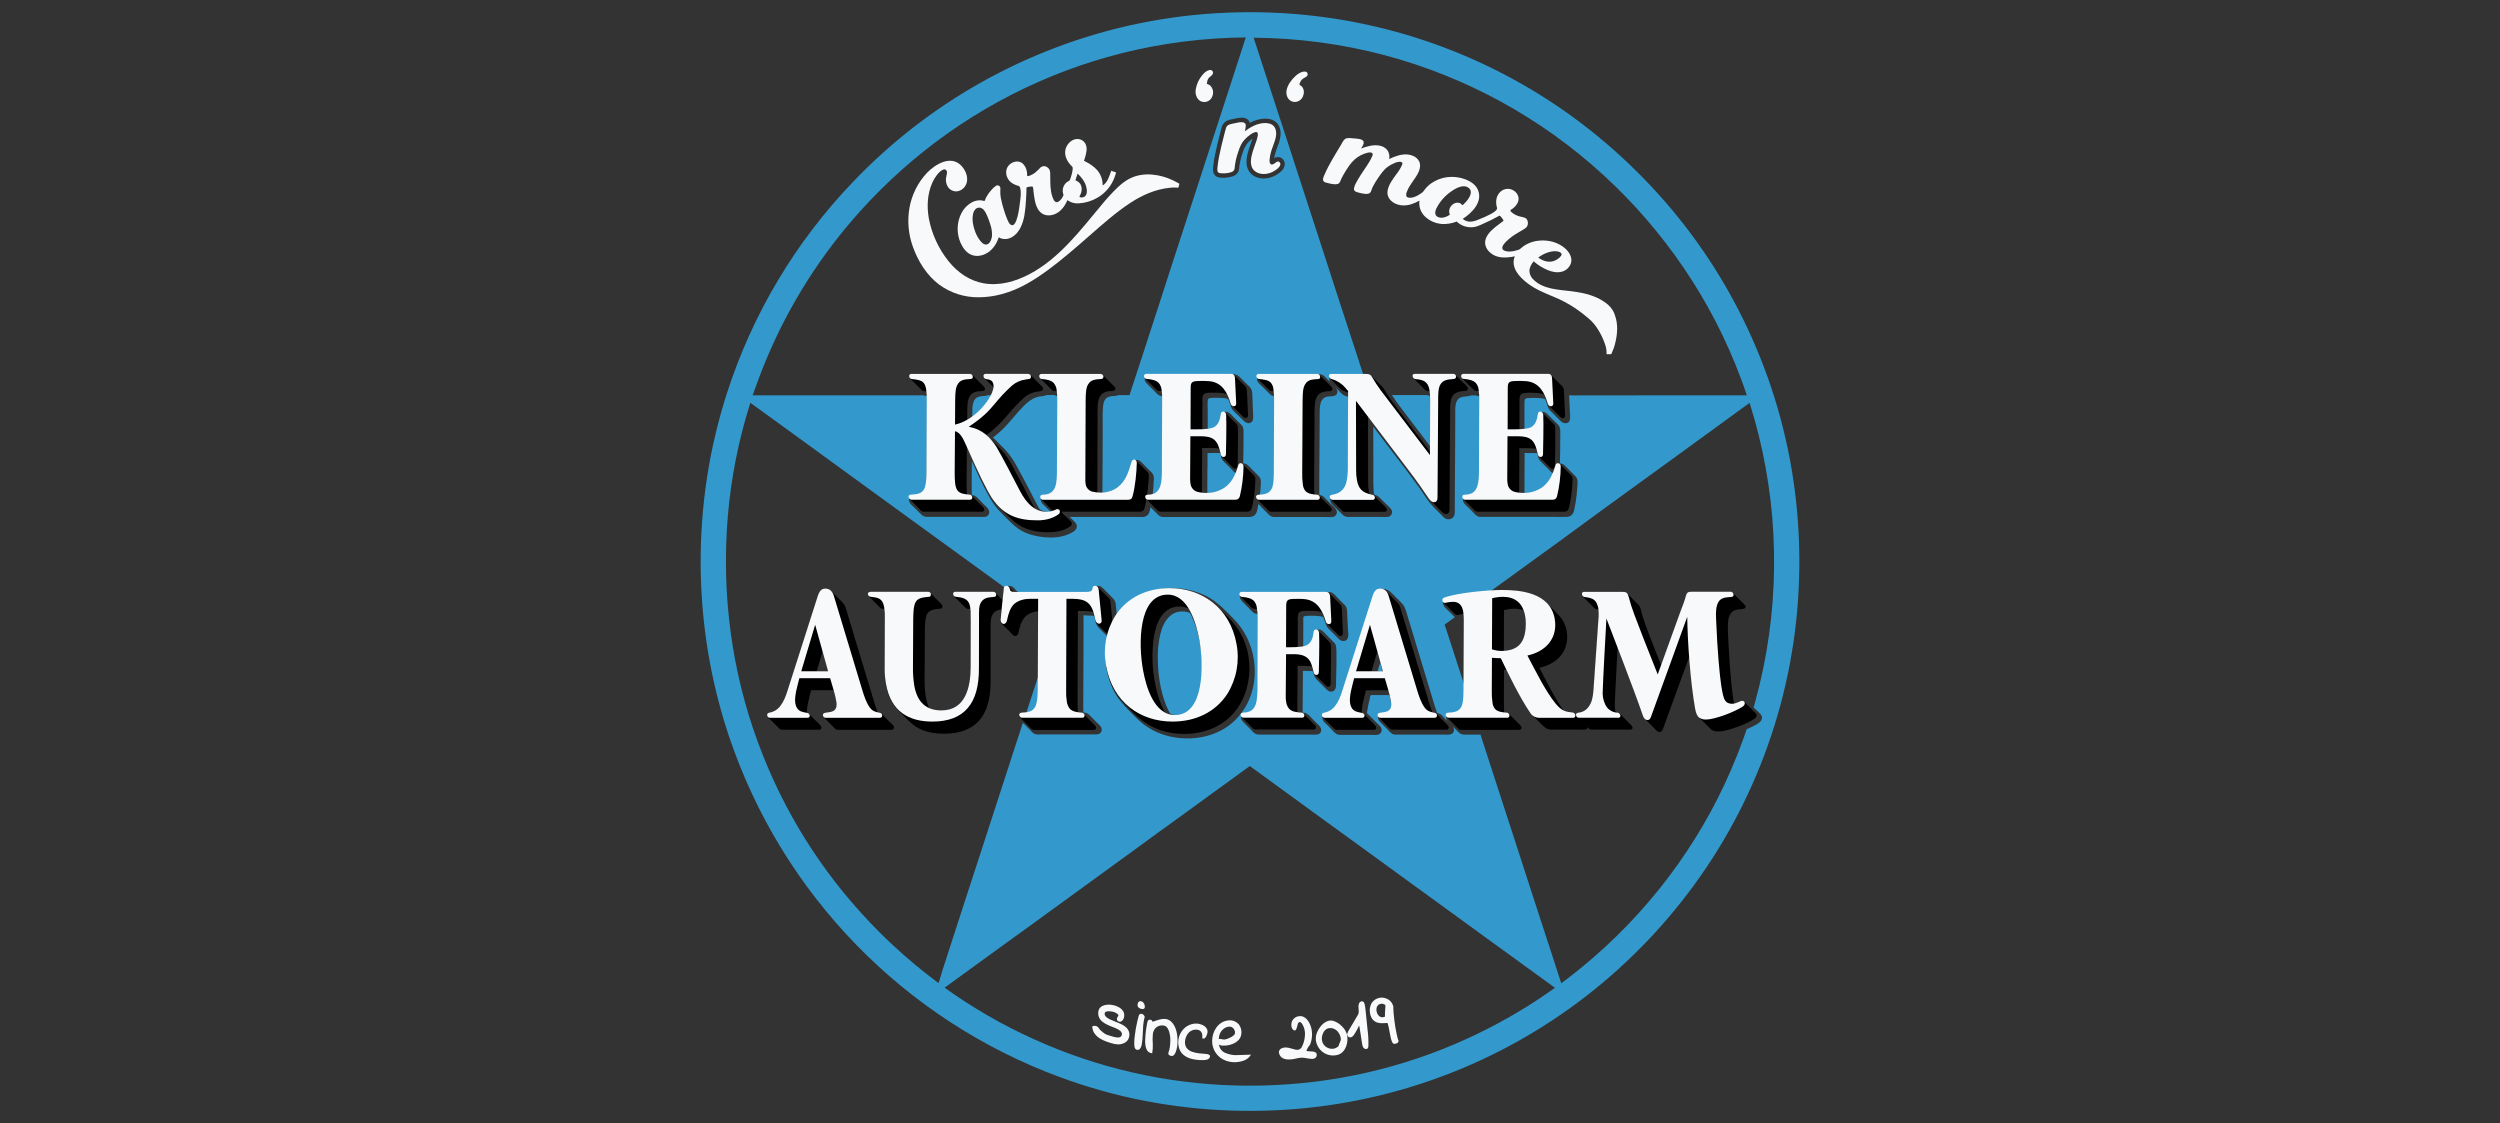 <?xml version="1.0" encoding="utf-8"?>
<!-- Generator: Adobe Illustrator 23.1.1, SVG Export Plug-In . SVG Version: 6.00 Build 0)  -->
<svg version="1.1" id="Schatten_änderbar" xmlns="http://www.w3.org/2000/svg" xmlns:xlink="http://www.w3.org/1999/xlink" x="0px"
	 y="0px" viewBox="0 0 5805.3 2607.9" style="enable-background:new 0 0 5805.3 2607.9;" xml:space="preserve">
<rect x="0" y="0" width="5805.3" height="2607.9" fill="#333333" stroke="none"/>
<style type="text/css">
	.st0{fill:#F8F9FA;}
	.st1{fill:#3399CC;}
	.st2{fill:none;}
</style>
<title>logo</title>
<g id="CnM_rahmen">
	<path id="Rand" class="st0" d="M2273,690.3c-33.1,0.5-65.3-9.8-92.1-29.3c-28.9-21.7-49.2-54.4-61.1-88.1
		c-10.3-28.4-13.1-59-8.2-88.8c5.3-31.3,19.7-60.4,41.5-83.3c19.3-19.9,55-40.9,78.8-16.4c11.9,12.2,19.3,32.1,9.4,47.6
		c-4.3,7-11.6,11.6-19.9,12.4c-8.1,0.3-15.8-3.6-20.3-10.5c-4.5-7.2-5.8-16-3.6-24.3c0.7-3.6,2.3-8.1,1.2-11.7
		c-0.7-3.1-3.8-5.2-6.9-4.5c-0.4,0.1-0.8,0.2-1.2,0.4c-5.7,1.9-10.5,7-14.2,11.5c-4.4,5.6-8.1,11.6-11.1,18.1
		c-12,26.4-13.4,56.5-8.3,84.6c7,36,22.6,69.8,45.5,98.4c20.5,25.7,48.4,45.5,81.2,51.4c37,6.7,74.8-4.2,107.3-21.4
		c34.4-18.2,64.1-43.9,90.9-71.9s51-58.6,75.9-88.4c11.9-14.7,24.7-28.6,38.3-41.7c12-11.2,25.2-20.5,41-25.3
		c32.3-9.8,69.3-1,98,15.5c1.1,0.5,2.1,1,2.9,1.7c0.9,0.9,0.5,0,0.5,1.3c-0.2,1.2-0.5,2.3-1,3.5c-0.4,1.2-0.7,4.3-1.7,4.8
		c-1,0.5-1.9-0.2-2.5-0.3c-5.8-0.4-11.6-0.2-17.4,0.5c-32.3,3.3-63,16.7-90,34.3c-35.2,23-66.7,51.2-98.2,78.8
		c-30.3,26.6-60.8,53.1-93.1,77c-33,24.3-67.7,45.9-107.6,56.6C2309.5,687.7,2291.3,690.2,2273,690.3z"/>
	<path class="st0" d="M2580.4,396.5c-4,11.7-8.4,27.4-19.9,34.3c0.3-12.9-4.1-25.5-12.4-35.4c-7.2-7.9-15.9-14.4-25.6-19.2
		c-1.6-0.7-3-1.4-4.5-2.3c-1-0.7-1-0.5-0.5-1.9c0.5-1.4,0.8-2.3,1.2-3.4c2.1-5.8,3.4-11.8,4.2-17.9c1.1-6.1,0-12.4-2.9-17.8
		c-3.5-5.9-9.8-9.7-16.6-10.1c-13.8-0.9-25.5,10.6-29,23.3c-3.6,13.8,2.6,27.2,11.9,37.3c1.5,1.2,2.7,2.5,4,4
		c0.7,2.1,0.9,4.2,0.5,6.3c-0.6,5.4-1.8,10.7-3.5,15.8c-1,2.9-2.2,8.2-4.6,10.5c-0.9,0.6-2,1-2.9,1.4c-1.3,0.7-2.5,1.6-3.6,2.5
		c-2.3,2.1-4.2,4.5-5.6,7.2c-2.7,5.4-3.5,11.6-2.2,17.6c0.6,1.3,1,2.5,1.3,3.8c-0.5,1.9-1.4,3.7-2.4,5.3c-1.5,2.9-3.5,5.6-5.9,7.8
		c-1.9,2-4.2,3.3-6.8,3.9c-3.5,0.4-6.3-2.6-7.8-5.4c-3.2-6.7-5.4-13.8-6.3-21.1c-2.2-13.7-1.3-27.4-1.8-41
		c-0.2-5.9-1.7-10.3-6.8-13.6c-4.8-3.6-11.4-3.3-15.9,0.7c-4,4.3-8.2,8.4-12.7,12.1c-2.9,2.2-6.2,4-9.5,5.5
		c-1.6,0.7-5.7,2.9-7.5,2.1c-1.9-0.9-1.3-4.4-1.3-6.1c-0.1-2.3-0.5-4.6-1.1-6.8c-1.4-6.8-5.1-12.9-10.5-17.4
		c-11.2-7.9-27.6-1.6-33.9,9.6c-6.4,11.2-2.3,26.6,7.6,34.8c4.1,3.3,8.7,5.8,13.7,7.4c1.8,0.4,3.4,0.9,5.1,1.6c2,1.5,3.2,3.6,3.4,6
		c2.4,10.6,0.4,22.6-1,33.2c-1,8-6.5,60.1-21.1,50.8c-4.2-2.6-6.4-8.3-8.2-12.6c-2.3-5.3-4.2-10.7-6-16.1c-3.7-11-6.8-22.2-9-33.7
		c-1.1-5.9-1.5-11.9-1.1-17.9c0.2-2.9,0.7-6.3-1.4-8.8c-2.1-2.5-5.8-3.2-8.5-1.5c-4.2,2.8-8,6.3-11.2,10.2
		c-4.5,4.9-8.4,10.4-11.5,16.2c-0.6,1.3-1.2,2.4-1.8,3.7c-0.3,1.6-0.9,3-1.6,4.5c-1.3,1.5-6.3-0.5-8.2-0.7
		c-7.3-0.6-14.6,0.9-21.1,4.2c-10.7,5.7-19.3,14.4-24.8,25c-11.3,21.7-12,47.4-2.1,69.8c5.3,11.7,13.7,23.5,26.2,28
		c14,5.1,29.7,0.3,41-8.6c9.4-7.7,16.3-18,20.2-29.5c0.4-1,0.6-2.5,1.6-2.7c1-0.1,2.1,1,2.6,1.3c2.4,1.1,5,1.8,7.6,2.2
		c6.7,0.8,13.5-0.6,19.3-3.9c18.4-10,26.2-32.1,29.7-51.5c2-12.3,3.1-24.7,3.7-37.1c0.4-5.9,0.7-11.4,0.9-17.2c0-2.3,0-4.7,0-7
		s0.2-3.2,2.6-3.9c2.3-0.5,4.7-0.9,7-1.1c1.1-0.1,2.1-0.1,3.1,0c1.6,0,2,0,2.4,1.4c0.8,3.2,1.2,6.7,1.3,10c0.4,3.3,0.8,6.7,1.3,10
		c1.9,13.2,4.7,28.7,14.8,38.3c10.6,10,26.4,8.8,38.4,1.9c11.4-6.5,19.2-18.3,24.3-30c7.6,5.6,17,8.2,26.4,7.4
		c15-0.9,29.4-5.2,42.5-12.6c19.3-10.9,33.8-28.4,41-49.2c0.8-2.2,1.6-4.3,2.2-6.6c0.4-1.3,1.3-2.6,0.5-3.3c-1.9-1-3.8-1.8-5.9-2.2
		L2580.4,396.5z M2294.8,566.2c-6.8,4.4-13.3-0.7-17.6-5.9c-5.2-6.4-9.4-13.6-12.3-21.3c-5-12.6-8.1-27.3-5.6-40.8
		c0.7-4.9,2.8-9.4,6.3-12.9c6.4-5.7,14.7-3.2,19.6,2.9c3,4.2,5.6,8.8,7.4,13.7c2.9,6.8,5.5,13.8,7.5,20.9c2.8,8.5,4,17.4,3.3,26.4
		C2302.4,554.9,2300.1,562.8,2294.8,566.2L2294.8,566.2z M2515.5,458c-2.1,0.8-4.3,0.9-6.5,0.2c-0.7-0.2-1.3-0.5-1.9-1
		c-0.8-0.8-0.5-0.3-0.4-1.3c0.6-1.5,1.4-2.8,2.2-4.1c0.8-1.7,1.4-3.4,1.9-5.2c2.2-8,0.9-17.6-5.6-23.3c-1.2-1.1-2.5-2-3.9-2.7
		c-1.3-0.5-2.4-1-3.6-1.8c-0.7-0.8,0.3-2.4,0.7-3.7l3.9-12c8.5,8,16.4,17.6,19.7,29.2C2524.5,440.8,2526.1,454.6,2515.5,458
		L2515.5,458z"/>
	<path id="außen" class="st0" d="M2796.2,236.9c-14,0-21-14.3-19.9-26.7c1.8-14,7.7-27,17.2-37.6c4-4.6,9.3-9.2,15.6-10
		c3.5-0.8,6.9,1.5,7.6,5c0.4,2-0.1,3.9-1.4,5.5c-2.6,3.7-7.1,5.7-9.7,9.7c-1.6,2.7-2.4,5.7-2.7,8.8c-0.3,1-0.4,2-0.3,2.9
		c0.3,0.8,1.1,0.7,2.2,1.1c1.9,0.7,3.6,1.7,5.2,2.9c6.8,6.5,8.8,16.4,5.2,25C2812.4,231.7,2804.7,237,2796.2,236.9z"/>
	<path id="außen-2" class="st0" d="M2935,404.1c-13.3,0-26.1-6.2-29.3-20c-2.1-8.6-0.5-18,1.7-26.4c2.4-9.8,6.4-19.2,9.5-28.8
		c1.3-3.7,8-21.9,0.4-22.2c-5.5-0.2-11.3,4.1-15.5,7.1c-6.3,4.5-11.7,10-16.3,16.1c-4.1,6.4-7.2,13.3-9.4,20.5
		c-4.9,13.2-8,27-9.3,41c-0.3,4.5-3.5,6.8-7.4,8.3c-7.2,2.3-14.9,3.2-22.5,2.7c-4.3,0-8.8-0.6-9.8-5.4c-0.5-3.2-0.4-6.6,0.2-9.9
		c0.7-7.6,2-15.3,3.4-22.8c3.1-16.1,7.1-32.3,11.2-48.1c1.1-4.2,2.2-8.4,3.2-12.6c0.6-2.8,1.4-5.5,2.4-8.1
		c3.4-7.4,13.6-7.9,20.5-9.5c7.4-1.6,25.4-6.6,24.9,6.4c-0.4,4.2-1.2,8.4-2.4,12.4c12.9-9.7,29.3-18.7,45.8-19.1
		c7.3-0.2,15.6,1.1,20.9,6.5c5.4,5.4,6.7,13.8,6.1,21.1c-0.7,9.6-4.8,18.8-7.9,27.7c-3.7,9.2-6.1,18.9-7.2,28.8
		c-0.3,3.5-0.6,8.4,2.3,11.1s7.4,0,10.1-2.1c2.7-2.1,5.5-5.1,9.3-3.3c2.5,1.4,3.8,4.3,3.1,7c-1.2,5.7-7.8,10.5-12.3,13.4
		C2953,401.1,2944.1,404,2935,404.1z"/>
	<path id="außen-3" class="st0" d="M3007.1,236.8c-14.7,0-22-14-19.5-27.3c2.3-12.4,11.2-24.2,20.3-32.6c4.3-4.3,9.5-7.6,15.2-9.7
		c4-1.3,11-2.2,12.9,2.7c2.7,6.8-4.8,9.4-9.2,12.1c-2.2,1.3-4.1,3.1-5.6,5.2c-0.9,1.3-1.6,2.6-2.2,4c-0.4,1-0.8,2-1.1,2.9
		c-0.2,0.5-0.3,1-0.4,1.5c0,1.3-0.3,0.7,0.5,1.4c1.9,1.3,3.6,2.6,5.3,4.1c1.5,1.8,2.5,3.7,3.3,5.9c1.5,4.4,1.5,9.2,0,13.7
		C3024.5,229.8,3016.5,236.5,3007.1,236.8z"/>
	<path id="außen-4" class="st0" d="M3734.8,708.3c-24.2-21.4-55.5-28.2-86.7-32.1c-29-3.6-63.9-4.5-86.3-26
		c-6.1-5.2-9.8-12.6-10.3-20.5c0-8.5,4.5-16.4,9.8-22.9c9.8,8.6,20.9,15.5,32.9,20.5c9.8,3.9,20.8,6.4,31.3,3.9
		c11-2.3,19.8-10.6,22.8-21.3c2.9-12.7-4.6-24.8-13.8-33c-16-14.2-38.5-20.1-59.7-18.2c-10.6,0.8-20.9,3.8-30.3,8.8
		c-4.4,2.3-8.6,5.3-12.3,8.6c-1.6,1.8-3.6,3.1-5.9,3.9c-2.4,0.8-5,1.5-7.5,2.1c-5.6,1.6-11.4,2.2-17.2,1.9
		c-4.8-0.4-12.7-2.1-13.1-7.9c-0.4-5.9,5.6-11.5,9.3-15.5c4.3-4.3,8.9-8.2,13.8-11.7c9.3-6.8,19.6-11.7,29.2-18.1
		c4-2.3,6.8-6.4,7.1-11.1c0.6-5.4-1.4-11.7-6.8-13.9c-5.4-2.2-10.6-2.4-15.7-4.3c-6.4-2.1-12.2-5.6-17.1-10.3
		c-3.2-3.5,2.2-5.2,4.7-7.1c4.5-3.4,8.2-7.7,10.9-12.7c6.7-12.4-0.8-26.1-13.2-31.1c-10.2-4-21.8-1.1-28.9,7.4
		c-7.9,9-8.8,21-6.2,32.3c0.6,1.6,0.9,3.2,0.7,4.8c-0.7,2-2,3.7-3.6,5c-3.3,2.8-7,5.2-10.9,7.2c-9.1,4.8-18.5,9-28.1,12.7
		c-7.1,2.9-14.3,5.6-22.1,5c-5.6-0.6-10.8-2.8-15-6.5c20.7-13.1,45.6-37.8,36.3-64.7c-4.8-14-17.2-22.1-30.4-27.1
		c-13.3-5-27.7-6.8-41.9-5c-13.4,1.7-26.2,6.6-37.3,14.4c-5.5,3.9-10.4,8.6-14.5,13.9c-1.8,2.8-3.9,5.4-6.4,7.6
		c-2.9,2-5.9,3.9-8.8,5.7c-6.3,3.5-13.5,6.8-20.7,6.2c-3.2-0.2-6.6-1-7.4-4.5c-0.5-3.4,0.1-6.8,1.7-10c6.3-16.9,19.8-29.4,27.1-45.7
		c3.3-7.3,4.7-16.2,1.4-23.8c-3-6.1-8.3-10.9-14.7-13.3c-14.7-6.4-30.8-2.7-45.1,2.9c-3.4,1.4-6.8,2.9-10,4.7
		c1.5-7.5-0.2-15.3-4.7-21.4c-4.5-5.3-10.8-8.7-17.6-9.9c-14.3-2.9-29.9,1.8-43.2,6.7c2.6-4,7-9.9,6.2-15.2
		c-0.9-4.5-5.6-5.9-9.5-6.8c-5.2-0.9-10.4-1.5-15.7-1.7c-5.9-0.4-13.4-2.1-18.4,1.9c-4.3,3.3-6.8,9.7-9.6,14.2
		c-3,5.1-6.2,10.1-9.2,15.2c-6.8,11.4-13.7,23-19.9,34.9c-2.9,5.6-5.7,11.2-8.1,16.9c-1.9,4.3-5.7,11.2-3.2,15.8
		c1.8,2.3,4.4,3.9,7.2,4.2c3.1,0.9,6.3,1.7,9.5,2.3c5.3,1,11.7,2.2,16.9,0.4c5.2-1.8,5.9-7.1,7.9-11.4c2.4-5.1,5.2-10.1,8.1-14.9
		c6.5-10.6,13.7-22.2,23.1-30.5c8.7-7.6,19.2-13,30.4-15.7c3.2-0.7,10.3-1.4,11.4,2.9c0.7,2.4-1.4,5.9-2.3,7.9
		c-1.5,3.2-3,6.5-4.9,9.5c-8.4,14.3-18.6,27.4-26.9,41.8c-3.6,6.2-7.8,13.2-9.2,20.3c-1.7,8.3,7.4,9.5,13.4,11
		c6.6,1.6,21.5,5.6,25.6-2.5c1-2,1.5-4.3,2.3-6.4c1.2-2.9,2.5-5.9,4-8.5c3-5.6,6.4-11.1,10-16.3c6.4-9.4,13.4-19.8,22.6-26.6
		c4.9-3.6,10.2-6.6,15.8-8.8c4-2,8.4-3.1,12.9-3.3c2,0,3.9,0.8,5.3,2.2c1.4,2-0.3,5-1.1,6.8c-3.4,7.2-7.7,14.1-12.7,20.3
		c-8.2,11.4-17.9,24.1-20.2,38.3c-1.9,11.9,4.5,21.9,14.7,27.9c12.2,7.1,26.2,7.5,39.5,3.5c6.8-2.2,13.5-5,19.8-8.6
		c-2,14.5,3.5,28.9,14.5,38.4c12.2,10.8,28.2,16.5,44.5,15.9c6.5-0.2,12.8-1.2,19-2.9c2.2-0.6,4.2-1.3,6.3-2.1
		c0.7-0.3,1.7-0.8,2.2-0.7c0.6,0.2,2.4,2.3,3.3,2.9c11.8,9.4,27.4,12.6,42,8.8c6.2-2.1,12-4.5,17.8-7.4
		c11.3-4.8,22.2-10.3,32.9-16.3c2.3-1.4,3.4-2.5,5.5-0.5c1.9,2,3.6,4,5.1,6.3c0.8,0.9,1.4,1.9,1.9,2.9c0.5,1.6-0.3,1.8-1.6,2.9
		c-2.9,2.3-5.9,4.5-9,6.8c-11.7,8.8-25.6,19.4-30.5,33.8c-4.8,14.5,3.1,27.6,15,35.5c12.5,8.4,28.7,8.8,43,6.7
		c3.2-0.5,6.5-1.1,9.6-1.8c-10.4,25.4,9.9,47.5,28.6,62c18.7,14.5,39.5,22.8,60.8,31.7c18.1,7.3,35.4,16.5,51.7,27.4
		c11.3,7.7,22,16.1,32.3,25.1c7.7,6.9,14.4,15,19.8,23.9c6.6,10.4,11.9,21.5,15.9,33.2c2.9,7.6,4.3,15.8,3.9,24.1h6.6
		c1.2,0.2,2.4,0.2,3.6,0c0.9-0.3,0.9-0.5,1.4-1.6c3.8-8.1,6.8-16.6,8.8-25.4c4.9-20.3,6.5-42.9-0.8-62.9
		C3747.7,723.4,3742.2,715.1,3734.8,708.3z M3611.6,583.3c4.7,0,18.2,2.4,13.8,10.2c-2.3,3.3-5.3,6.2-8.8,8.3
		c-2.8,2-6.1,3.5-9.4,4.6c-12.4,3.8-25.4-0.8-35.3-8.5C3583,589.9,3597.4,583.3,3611.6,583.3z M3391.1,472.2
		c-8.2-4.3-18.4,0.8-22.9,8.1c-2.3,3.8-3.4,8.3-2.9,12.8c0.2,1.6,1,3.1,1.1,4.6c0.1,1.5,0.2,0.6-0.5,1.3c-0.6,0.5-1.2,0.9-1.9,1.3
		c-6.8,4.3-15.5,6.9-23.5,4.2c-9.7-3.3-8.8-12.4-5.1-20.3c7.8-15.8,19.6-29.3,33.9-39.2c10.7-7.7,29.3-18.6,41.7-8.2
		c8.5,7.1,3.1,18.6-2,25.9c-2.6,3.7-5.7,7.1-9,10.3c-0.7,0.7-2.9,3.2-3.9,3.3C3395.3,476.3,3392.1,472.7,3391.1,472.2z"/>
</g>
<g id="KA_Schatten">
	<path d="M2146.1,1137.6c-5.9,8.8-15.3,10.7-24.9,11.4c-4.2,0.3-11.5,0-10.6,6.3c0.7,2.4,2.2,4.6,4.2,6.1l5.9,5.9l11.4,11.4
		c3.1,3.1,7.2,9.2,11.9,9.5c1.6,0,3.1,0,4.7,0h113.8c6,0,12.1,0.3,18.1,0c4.4-0.3,6.1-4.5,4.2-8.3c-1.5-2.2-3.2-4-5.3-5.7l-5.9-5.9
		l-11.4-11.4c-1.8-1.8-3.4-3.6-5.3-5.3c-2.6-2.4-5.9-2.2-9.2-2.6c-1.1,0-1.8,0-2.3-0.7c-0.5-0.7-0.2-1.9-0.2-2.3
		c0-1.3-0.2-2.6-0.3-3.9c-0.2-3.5-0.3-6.9-0.3-10.5c0-2.5,0-5.1,0-7.5v-11l0.6-74.1v-1.8c12.2,27.4,24.4,54.9,37.7,81.7
		c9.3,18.6,18.7,37.6,32.5,53.2c8.5,9.8,18.3,18.7,27.5,27.8c8.9,9.5,19.2,17.5,30.6,23.6c11.3,5.5,23.5,9.1,36,10.7
		c14.1,2.2,28.4,2.3,42.6,0.6c7.2-1,14.4-2.9,21.1-5.9c4.8-2.2,14.2-5.9,15.5-11.7c0.5-2.6-0.6-5.4-2.7-7c-2.4-2.4-4.9-4.9-7.3-7.3
		c-5.2-4.6-10.1-9.5-14.7-14.7h182.1c3.5,0.4,7-0.9,9.5-3.4c2-3.2,3.1-6.8,3.6-10.6c1.2-5,2.2-10,2.9-15
		c7.5,7.8,15.5,15.4,23.1,23.1c2.5,2.5,4.7,5.7,8.5,5.9h200.9c4.7,0,9-1,11.2-5.7c2-5.3,3.3-10.8,4-16.3c1.2-6.5,2.2-12.9,2.9-19.4
		c1.4-11.4,2.3-23,2.4-34.6c0.1-6.1-4-9.1-7.9-13.1l-11.2-11.2l-5.9-5.9c-1.8-2.2-3.8-4.1-6.2-5.7c-5.9-2.7-7.9,3.3-9.2,7.5
		c-3,10.9-7.5,21.1-13.5,30.7c-6.4,9.9-15.3,17.8-25.8,23c-12.1,5.7-25.5,8.1-38.9,7.1c-1,0-4.7,0.2-5.3-0.5
		c-0.6-0.7-0.2-3.3-0.2-4.2v-1.5c0-1.1,0-2.2,0-3.1v-14l0.5-77.8c0-0.7-0.3-2.4,0-2.9c0.3-0.4,1.2-0.3,2.1-0.3h19.3
		c4.2,0,8.3,0,12.5,0.5c1.3,0.1,2.6,0.3,3.9,0.5c1.9,0.3,2.2,0.4,2.6,2.2c1,3.5,1.8,7.1,2.5,10.8c1.2,5.2,5.6,8.3,9.2,12l11.4,11.4
		l5.6,5.6c1.8,1.8,3.5,4.3,6.1,4.9c5,1.2,7-2.9,7.1-7l0.4-15c0.4-17.6,0.6-35.3,0.6-53c0-7.1,0-14.2-0.4-21.3
		c-0.2-5.9-4.2-8.8-8.1-12.6l-11.4-11.4l-5.6-5.6c-1.8-2.2-3.7-4-6-5.6c-1.7-1-3.8-1-5.5,0c-2.3,1.5-2.6,4.4-2.9,6.8
		c-1.8,10.4-4.8,21.6-14.1,27.8c-8,5.3-19.6,5.3-28.9,5.7c0-22.7,0-45.3,0.2-68c0-5.6,0-12.6,5.9-15.3c4.5-2,10.1-1.7,14.9-1.9
		c7.6-0.3,15.3-0.1,22.9,0.6c3.5,0.4,6.9,1.1,10.3,2.1c1.7,0.2,3.1,1.1,4.2,2.3c1.1,1.9,2,3.8,2.6,5.9c1.4,3.4,2.6,6.8,3.7,10.3
		c0.7,3.3,2.2,6.4,4.4,9c8.1,8.1,16.2,16.2,24.4,24.4c1.7,2.2,4.1,3.8,6.8,4.2c2.3,0.2,4.5-1.2,5.3-3.4c0.5-1.8,0.6-3.7,0.4-5.6
		l-0.8-17.4c-0.6-13-0.9-26-1.9-38.9c0-2.7-0.9-5.4-2.6-7.4c-3.9-4.2-8.2-8.1-12.3-12.2l-12.3-12.3c-2.2-2.7-5.3-4.5-8.8-4.7
		c-5.6-0.2-11.3,0-16.8,0h-176.8c-1.8-0.2-3.6-0.1-5.4,0.4c-2.1,1-3.2,3.2-2.9,5.5c0.3,2.9,2.7,4.8,4.7,6.8l12.3,12.3
		c4,4,7.9,8.6,12.2,12.2c2.3,2.1,5.9,1.7,8.6,2.1c0.7,0,1.5,0.1,2.2,0.3c1.4,0.6,1.1,0.2,1.3,1.9c0.2,1.6,0.3,3.5,0.4,5.3
		c0.5,8.6,0.2,17.4,0.2,26v36.5l-0.3,92.1v26c0,14.2,0,30.8-8.5,42.8c-2.5,3.6-6.2,6.4-10.3,8c-2.3,0.9-4.8,1.5-7.3,1.9
		c-3,0.1-6.2,0.4-9.2,0.9c1.3-8.8,2.2-17.3,2.9-26.1c0.9-7.1,1.2-14.3,1.1-21.4c-0.4-2.8-1.8-5.4-4-7.1l-7-7l-14.1-14.1
		c-1.9-1.9-4.1-5.2-6.8-5.9c-3.2-0.6-6.4,1.4-7.2,4.6c-2.3,5.9-3.6,12.2-5.6,18.2c-4.3,12.9-10.2,25.3-19.8,35.2
		c-11,11-25.5,17.5-41,18.5c-3.6,0.3-7.3,0.3-11,0c-0.4,0-2.7,0-2.9-0.3c-0.2-0.3,0-2.5,0-2.9v-3.9v-29.3l0.4-104.2l0.1-38
		c0-13.1-1-27,2.9-39.6c1.5-5,4.4-9.5,8.5-12.7c4.8-3.2,10.3-5.1,15.9-5.4c4.6-0.5,14.7,0.8,14-6.6c-0.3-2.9-3-5-5.1-6.9l-7-7
		l-13.5-13.5c-2.6-2.6-4.7-5.3-8.8-5.4c-3.2,0-6.6,0-9.8,0h-98.4c-9.4,0-18.9-0.4-28.3,0c-2.8-0.2-5.2,1.9-5.4,4.7
		c0,0.6,0,1.1,0.2,1.7c0.7,3.2,3.6,5.4,5.9,7.5l7,7l14.1,14.1c0.9,1.1,1.9,2.1,2.9,2.9c1.7,0.8,3.5,1.2,5.4,1.2l3.3,0.4
		c1.4,0.2,1.8,0,2.3,1.1c0.4,1.6,0.5,3.2,0.4,4.9c0.7,10.3,0.3,20.7,0.3,31.1l-0.2,44.7l-0.3,97.2c0,12.1,0.2,24.5-2.2,36.4
		c-2.2,10.6-7,20.5-18,24.1c-2.8,0.9-5.8,1.5-8.8,1.7c-2.9,0.3-6.8-0.2-8.8,2.3c-3.8,4.8,3.3,10.1,6.4,13.1c7.3,7.2,14.3,15.2,22,22
		c-10.1,3.2-20.8,3.2-30.8,0c-2.4-0.8-4.7-1.7-7-2.7c-1.2-0.4-2.2-1-3.1-1.7c-0.8-1-1.6-2.1-2.2-3.2c-2.7-4.3-5.2-8.8-7.5-13.2
		c-6.1-11.6-12-23.2-17.8-34.6c-7.3-14-14.7-27.9-22.2-41.7c-6.3-12.5-13.6-24.6-21.8-35.9c-6.6-7.9-13.6-15.5-21.1-22.5
		c-7.1-7.1-14.1-14.7-21.8-21.2c16.8-12,32.1-26.2,45.5-42.1c7.6-9.1,15.3-18,23.5-26.6c6.4-7,13.2-13.6,20.5-19.7
		c8-6.5,17.6-10.7,27.8-12.3c5.3-0.9,17.6-0.8,13.9-9.4c-1.3-2.9-5.1-5.9-7.4-8.1l-7-7c-4.5-5.1-9.3-9.8-14.4-14.4
		c-2.2-1.4-4.9-1.9-7.4-1.5h-93.5c-3.1,0-6.8,0-7.3,4.1c-0.6,4.6,4.4,7.9,7.2,10.9l10,9.9l4.7,4.7c1.7,1.7,1.2,2.9,0.7,5.2
		c-1,4.2-2.3,8.2-4.2,12c-10,20.3-24.8,37.7-43,50.9c-4.5,3.3-9.2,6.5-14,9.2c0-9.7,0-19.3,0.3-28.9c0.4-12.3,1.5-28.6,13.9-35.2
		c6.2-3.2,13.6-3.6,20.5-4c3.1-0.2,6.5-0.7,6.6-4.5c0.1-3.8-3.4-6.8-6.1-9.4l-16.4-16.4c-3.2-3.2-6.7-8.4-11.4-8.5
		c-12.6-0.5-25.3,0-38,0H2152c-11.7,0-23.5-0.6-35.2,0c-2.2-0.1-4.3,1.3-5.1,3.4c-1.2,3.9,2.1,6.8,4.5,9.2l16.4,16.4
		c2.6,2.8,5.4,5.6,8.2,8.2c1.6,1.1,3.4,1.7,5.4,1.8l3.5,0.4c1.7,0.2,2,0,2.2,1.9c0.6,6.8,0.7,13.6,0.7,20.5c0,10.3,0,20.5,0,30.8
		l-0.2,61.3l-0.2,56.9c0.4,13.4,0,26.8-1,40.2C2150.5,1126,2148.9,1132.1,2146.1,1137.6z"/>
	<path d="M2952.9,1137.1c-3.1,5.1-8,8.7-13.8,10.3c-3.2,0.8-6.6,1.4-9.9,1.6c-3,0.3-7.6-0.4-10.2,1.7c-6.1,4.8,4.5,12.6,7.6,15.8
		l15,15c2.9,2.9,5.5,6.7,9.7,6.8c1.3,0,2.5,0,3.8,0h122.4c3.2,0,6.6,0,9.9,0c4.9-0.2,6.3-5.1,3.8-8.8c-2.2-2.8-4.7-5.4-7.4-7.6
		l-7.3-7.3l-7.6-7.6c-2.2-2.2-4.7-5.9-7.6-6.9c-2.2-0.6-4.3-0.9-6.6-0.8c-1.5-0.1-1.9,0-2.3-1.2c-0.3-1.1-0.4-2.2-0.3-3.3
		c-0.4-4.3-0.5-8.6-0.5-12.9c0-4.3,0-7.9,0-11.7l0.2-40.5l0.4-58.3l0.3-48.6c0-12.9-0.6-26.1,1.4-38.8c1.8-11.7,7.6-21.5,19.8-24.2
		c3.2-0.7,6.6-1.1,9.8-1.3c2.7-0.2,7.3,0.4,9.4-2.1c4.3-5.5-5.9-12.7-9-15.9l-15-15c-2.7-2.7-5.1-6.1-9.3-6.2c-4.2-0.1-7.6,0-11.3,0
		h-121.4c-1,0-1.9,0-2.9,0c-1.8-0.1-3.5,0.8-4.6,2.2c-2.1,3.2,0.2,6.7,2.4,8.9c5,5,10,10,15,15l7.3,7.3c2.9,2.9,4.8,5.1,9.1,5.6
		c1.4,0.1,4.7,0,5.4,1.1c0.5,1.8,0.6,3.6,0.5,5.4c0.3,4.2,0.4,8.5,0.4,12.7c0,1.6,0,3.1,0,4.7c0,11,0,21.8,0,32.8l-0.2,56.6
		l-0.2,53.6c0,8,0,16.1,0,24.2C2958.6,1111.2,2959.3,1126.2,2952.9,1137.1z"/>
	<path d="M3088.6,878.7c6.6,7.1,13.8,13.8,20.5,20.5c3.7,3.7,6.7,7.2,11.7,8.8c2.7,0.8,5.4,1.8,7.9,2.9c0.4,0.2,1.6,0.5,1.8,1
		c0.2,1.4,0.2,2.7,0,4.1v9.2l-0.2,68.7v74.4c0,16.7,0.7,33.8-2.9,50.3c-1.6,8.2-5.7,15.7-11.7,21.4c-3,2.7-6.5,4.9-10.3,6.4
		c-2.3,0.9-4.8,1.7-7.2,2.3c-2.6,0.2-5.2,0.8-7.6,1.8c-4.2,2.4-1.8,7.4,0.8,10l10.6,10.6l10,10c2.6,2.6,5.7,7.1,9.6,7.4
		c6.8,0.5,13.7,0,20.5,0h69.7c2.6,0,5.9,0.4,7.8-2c3-4.1-1.5-8.1-4.1-10.8l-10.3-10.3l-10.3-10.4c-1.5-1.8-3.1-3.3-5-4.6
		c-2.6-1.1-5.3-1.9-8.1-2.3c-1.9-0.5-2-0.9-2.3-2.6c-0.4-1.9-0.6-2.9-0.8-4.3c-0.6-3.3-1-6.7-1.3-10.1c-0.3-4-0.4-8.1-0.4-12.1
		c0-5.1,0-10.1,0-15.2l-0.2-73.1l-0.1-60.6v-3.2l43.1,56.8l52.2,68.8c13.2,17.4,26,35.2,38.3,53.1c3.7,6.3,8,12.1,12.8,17.6
		l14.1,14.1c4.4,5.1,9.3,9.8,14.4,14.2c4.7,3.4,11.3,2.9,13.5-2.9c0.8-2.8,1.1-5.7,0.9-8.6v-11l0.3-39.6l0.7-107
		c0-20.9,0.4-41.9,0.4-62.9c0-11.4-0.9-24,3.1-34.9c4.6-12.6,16.5-15.8,28.7-16.6c2.7-0.2,6.3,0.2,8.2-2.2c1.7-2.3,1.5-5.6-0.5-7.7
		c-4.2-5.1-9.5-9.5-14.2-14.2c-4.6-4.7-8.6-9.4-13.5-13.4c-1.7-1.3-3.8-1.9-5.9-1.6h-85.6c-1.2-0.1-2.3-0.1-3.5,0
		c-2.5,0.4-4.3,2.8-3.8,5.4c0,0.2,0.1,0.3,0.1,0.5c0.6,3.3,3.7,5.5,5.9,7.7l14.1,14.1c4.3,4.3,8.8,10.9,15.2,11.5l2.4,0.2
		c1.6,0.2,1.5-0.1,2.1,1.2c0.5,2,0.7,3.9,0.6,5.9c0.3,4.1,0.4,8.2,0.4,12.3c0,1.4,0,2.7,0,4v13.7l-0.4,96.1v7.3l-27.1-35.6l-46-60.6
		l-13.6-18.2c-1.4-1.8-2.7-3.6-4-5.4c-3.3-4.7-6.6-9.5-9.7-14.4c-2.9-4.4-5.1-9.3-8.1-13.5c-3.1-3.7-6.5-7.1-10.1-10.4l-10-10
		c-3-3.5-6.4-6.8-10-9.8c-3.3-2-7.1-2.8-11-2.4c-7.3,0-14.7,0-21.9,0H3096c-2.3-0.3-4.8-0.2-7.1,0.3
		C3085.1,870.7,3085.7,876.2,3088.6,878.7z"/>
	<path d="M3396,879.1c5,5.6,10.6,10.6,15.8,15.8l8.2,8.2c1.1,1.3,2.3,2.4,3.7,3.5c2,0.9,4,1.3,6.1,1.2l3.3,0.4
		c1.7,0.2,1.6,0.3,1.8,1.9c0.2,2.1,0.4,4.2,0.5,6.3c0.2,4.5,0.2,9,0.2,13.5v2.1v37.9l-0.2,61.5l-0.3,52.8c0,13.9,0.7,28.4-2.7,41.9
		c-1.4,5.7-4,11-7.9,15.4c-4.6,4.4-10.7,7.1-17.1,7.4c-2.9,0.4-7.9-0.5-10.1,2.3c-2.2,2.7-0.2,6.6,1.9,8.8
		c5.4,5.4,10.8,10.8,16.1,16.1l7.9,7.9c1.6,2.3,4,3.7,6.8,4.1h196.5c2.8,0.2,5.7,0.1,8.5-0.2c7.4-1.3,8.4-9,9.8-15.3
		c1.9-8.8,3.3-17.6,4.4-26.4c1-8.3,1.8-16.6,2.2-24.9c0.3-3.6,0.4-7.1,0.4-10.8c-0.2-4.1-2.9-6.4-5.7-9.1l-15.8-15.8
		c-3.6-3.6-11.7-14.7-16.7-7.1c-1.7,3.3-2.8,6.8-3.6,10.4c-1.3,3.7-2.6,7.4-4.2,11.2c-2.8,6.9-6.7,13.6-11.3,19.6
		c-10.8,13.5-26.4,22.4-43.6,24.8c-4.6,0.7-9.3,1-14,0.9c-2.3,0-4.7-0.2-7-0.4c-1.7,0-2.2,0-2.2-1.8c0-1.3,0-2.4,0-3.7s0-2.2,0-3.2
		l0.3-51.7l0.1-28.7v-10c0-1-0.5-4,0-4.8c0.5-0.8,4.4-0.3,5.6-0.3h14.7c5.6-0.1,11.3,0.2,16.8,0.9c0.7,0,2.4,0,2.9,0.5
		c0.5,0.5,0.7,2.2,0.8,2.7c0.7,2.3,1.2,4.7,1.8,7.1c0.5,3.8,2.2,7.3,5.1,10l15.8,15.8l7.9,7.9c2.2,2.3,5.1,4.1,8.3,2.3
		c3.2-1.8,2.9-6.9,2.9-10.3c0-4.2,0.2-8.4,0.3-12.6c0.5-23.5,1.2-47.1,0.3-70.5c0.2-2.6-0.2-5.3-1.3-7.7c-2.3-3-5-5.8-7.9-8.1
		l-16.1-16.1c-2.3-2.3-4.9-6.1-8.5-6.3c-2.9-0.1-5.4,2.2-5.7,5.1c-1.7,7.4-2.4,14.9-6.4,21.6c-7.7,13.3-23.2,13.8-37,14.4V952v-21.7
		c0-7.5,0.2-15.2,8.8-17.1c8.3-1.3,16.7-1.6,25.1-1c5,0.1,10,0.5,14.9,1.4c2.2,0.5,4.3,1,6.4,1.8c1,0.2,1.9,0.7,2.5,1.4
		c0.8,1.3,1.4,2.5,1.9,3.9c2.1,4.5,3.8,9.1,5.3,13.8c0.4,2.1,1.2,4,2.2,5.9c1.2,1.5,2.4,2.9,3.9,4.2l15.6,15.6
		c2.6,2.6,5.3,5.3,7.9,7.9s5.9,4.4,9.1,2.2c2.7-2,2.3-5.4,2.2-8.3l-1.2-24.3l-1.3-27.5c0-1.8,0-3.5-0.2-5.3
		c-0.8-6.8-7.3-11.3-11.9-15.8l-15.5-15.8c-2.2-2.7-5.4-4.3-8.8-4.4c-3.1,0-6.3,0-9.3,0H3424c-8.4,0-16.9-0.4-25.3,0
		c-3.1,0.2-5.5,2.9-5.3,6.1C3393.7,876.6,3394.6,878.2,3396,879.1z"/>
	<path d="M3070.4,1583.3c3,3.6,6.4,7,10,10.1c2.3,2.1,5.8,1.9,7.8-0.4c0.4-0.4,0.7-0.9,0.9-1.4c1.4-3.6,0.8-8.8,0.9-12.5
		c0.3-14.5,0.6-28.9,0.7-43.3c0-7.6,0-15.4,0-23c0.4-5.7,0.2-11.3-0.7-16.9c-1.2-4.4-5.7-7.6-8.8-10.8l-9.7-9.7
		c-3.3-3.3-6.7-6.7-10-10c-2.7-2.7-6.8-4.5-9.7-0.7c-1.2,2.3-1.9,4.9-1.9,7.4c-0.4,2.6-1,5.3-1.7,7.9c-1.3,5-3.6,9.6-6.8,13.5
		c-7,7.9-17.9,8.8-27.9,9.5l0.2-54.9c0-6.8-1-15.4,0.9-21.9c1.7-5.9,7.1-7.2,12.6-7.6c5.5-0.4,10.8-0.3,16-0.3
		c5.7-0.1,11.3,0.2,16.8,1.1c2.5,0.4,5.1,1.1,7.6,2c1.1,0.2,2.2,0.8,2.9,1.5c0.9,1.4,1.6,2.8,2.1,4.4c2.2,5.2,4.1,10.5,5.7,15.9
		c1.4,4.4,5.2,7.2,8.2,10.3l9.1,9.1l9.4,9.4c2.7,2.7,6.2,6.7,10.5,4.4c3.4-1.8,2.9-6.1,2.9-9.4l-1.5-30.5c-0.4-8.4-0.4-17-1.2-25.4
		c-0.7-6.9-7.3-11.4-11.9-16c-5.9-5.9-11.7-12.6-18.1-18.1c-3.2-2.7-8.4-2.1-12.4-2.1h-178.8c-3.5,0-7-0.2-10.6,0
		c-1.7-0.1-3.2,0.7-4.3,2c-2.9,3.8,0.4,7.5,3,10.1l18.2,18.2c2.6,2.6,5.9,7.4,9.6,8.3c2.4,0.4,4.9,0.7,7.3,0.8
		c1.5,0.2,1.6,0.2,1.8,1.7s0.3,2.3,0.4,3.5c0.5,5.9,0.7,11.7,0.7,17.4c0,4.5,0,9,0,13.5l-0.2,62.2l-0.3,67.7
		c0,15.3,0.8,31.2-1.8,46.3c-0.8,7.2-3.5,14.1-7.9,19.9c-5.2,5.9-12.7,8-20.3,8.6c-3.3,0.2-8.3,0-8.8,4.5c-0.5,4.5,3.3,6.9,5.9,9.6
		c5.7,5.6,11.2,11.2,16.7,16.7c3.2,3.2,6.5,8,11.3,8.1h127.2c3.7,0,11.9,1.4,13.2-3.4c1.2-4.8-3.1-7.5-5.9-10.3l-9.4-9.4
		c-3-3-6.1-6.1-9.1-9.1c-1.5-1.5-2.9-2.9-4.4-4.4c-2-1.7-4.4-2.5-6.9-2.4l-3.6-0.4c-0.7,0-1.4-0.1-2.1-0.2c-1.4-0.6-0.6,0.7-1.2-1.3
		c-0.5-2.9-0.7-5.9-0.4-8.8c0-0.4,0-0.8,0-1.2c0-2.6,0-5.3,0-7.9l0.5-66.1v-13.7c-0.2-2.6-0.2-5.3,0-7.9c0-0.2,0-1,0-1.1
		s4.5,0,5.3,0c5.5,0,11,0,16.4,0c2.8,0.1,5.8,0.3,8.6,0.7c1.2,0.2,2.6,0.2,3.3,1.1c0.5,1.1,0.8,2.3,1,3.5c1.2,4.2,1.5,10,4.3,13.5
		c2.4,2.9,5.9,5.9,8.5,8.5C3063.7,1576.9,3067.2,1580.5,3070.4,1583.3z"/>
	<path d="M2074.2,1684.7c-2.9-3.3-6.1-6.5-9.4-9.4l-9.1-9.1c-2.8-3.3-5.9-6.4-9.2-9.1c-1.8-1-3.8-1.7-5.9-2
		c-1.9-0.4-2.1-0.6-2.9-2.3s-1.1-2.6-1.6-4c-2.9-7.2-5-14.7-7.2-22l-12.4-41l-20.2-66.8l-19.9-65.8l-11.7-38.7l-0.7-2.4
		c-0.9-3.2-2.2-6.3-4.1-9.1c-2.6-3.3-5.6-6.5-8.8-9.3l-18.5-18.5c-2.8-3.4-6.7-5.9-10.9-7c-4.1-1-8.5-0.5-12.2,1.4
		c-5.9,3.3-8.3,10.2-10.3,16.3l-4.8,15l-17.8,55.7l-22.2,69.3l-18.4,57.5c-3.5,11.2-6.8,22.6-11,33.5c-3.4,9.8-8.6,18.8-15.3,26.6
		c-5.9,6.2-13.5,10.4-21.9,12.1c-3.7,1-6.8,2.4-5.9,6.9c0.8,3.9,5.7,7.2,8.4,9.9l18.2,18.2c1.6,2.2,3.9,3.6,6.6,3.9
		c0.8,0,1.6,0,2.3,0h84.1c1,0.1,2-0.1,2.9-0.4c3.8-1.4,3.6-6.2,1.4-8.8c-5.6-6.6-12.3-12.3-18.4-18.4c-2.8-3.3-6.1-6.5-9.4-9.3
		c-0.9-0.6-1.9-1-2.9-1.3c-1.5-0.5-1.5-0.4-1.5-1.9c0-2.2,0-4.6,0.3-6.8c1-9.3,2.6-18.4,5.1-27.4c1-4.1,2.2-8.1,3.1-12.1
		c0.4-1.4,0.7-4.9,1.8-5.4c1.1-0.6,2.6,0,3.4,0h46.3c0.5,0,1.9-0.3,2.3,0c0.4,0.3,1.6,5.7,1.9,6.7c0.8,3.1,1.6,6.3,2.3,9.4
		c1.3,4.9,2.2,9.9,2.7,15c0.9,5.3-0.4,10.8-3.6,15.1c-5.5,6.3-14.7,5.6-22,7.1c-2.4,0.5-5.4,1.4-5.9,4.1c-0.2,2.9,1.1,5.8,3.4,7.4
		l9.4,9.4l9.1,9.1l4.4,4.4c1.4,1.8,3,3.1,5.1,4c1.6,0.3,3.1,0.4,4.8,0.2h121.8c1.5,0.1,2.9-0.2,4.2-0.7
		C2077,1692.1,2076.6,1687,2074.2,1684.7z M1923.6,1559.4h-27.3l14.1-47.2L1923.6,1559.4z"/>
	<path d="M2899,1523.1c-4.7-28.3-16.8-54.9-35.2-77c-8.2-9.7-17.8-18.5-26.8-27.5c-9.4-10-19.9-19-31.1-26.8
		c-45.9-30.1-109.3-34.1-158.9-11c-27.6,13-50,34.8-63.8,62l-3.1-31.5c-0.5-5-0.9-9.9-1.5-14.9c-0.2-2.5-1.3-5-3-6.8
		c-3.6-3.8-7.4-7.4-11.2-11.2l-11.2-11.2c-3.2-3.2-7.1-8.4-12.4-6.2c-4.2,1.9-2.6,7-5.2,10.2c-2.4,3.1-6.9,3.4-10.7,3.6
		c-5.2,0.2-10.5,0-15.7,0h-152.9c-0.7,0.1-1.5,0-2.2-0.3c-2-1.6-3.7-3.3-5.3-5.3l-5.6-5.6c-2.9-2.9-8.6-5.1-11.3-0.4
		c-0.8,1.9-1.2,3.8-1.2,5.9l-2.1,19.7l-0.5,4.6c-3.6-3.7-7.2-7.2-10.9-10.9c-3.6-3.6-6.2-7.4-11.1-7.6c-2.3,0-4.6,0-6.8,0h-74.3
		c-2.2,0-4.5-0.1-6.7,0c-5.3,0.4-6.1,5.9-2.9,9.7s7.2,7.3,10.9,10.9l10.9,10.9c1.8,1.8,3.5,3.6,5.3,5.3c2.3,2.2,5.5,2.1,8.5,2.4
		c0.5,0,2.3,0,2.6,0.4c0.2,0.7,0.2,1.4,0.2,2.2c0.2,1.7,0.3,3.3,0.4,4.9c0,2.9,0,5.6,0,8.3l0,0c0,1.4,0,2.9,0,4.2
		c0.2,20.3,0,40.8,0,61.1c0,22.3,0.7,44.8-0.5,67.1c-1,17.2-3.5,34.9-10.6,50.8c-6.6,14.9-17.6,27.4-32.9,33.3
		c-15.2,5.1-31.6,5.4-46.9,0.8c-1.6-0.4-3-0.9-4.4-1.6c-1-0.7-1.7-1.8-2-2.9c-1.3-2.9-2.3-5.9-3.2-8.8c-8.5-27-6.6-56.3-6.5-84.2
		l0.4-77.1c0-9.9,0-19.8,1-29.6c1-9.8,2.9-20,12.1-24.8c4.5-2.2,9.4-3.5,14.5-3.9c2.7-0.4,5.4-0.6,8.1-0.9c2.7-0.2,4-0.7,4.9-2.9
		c2-5.4-3.7-9.1-7-12.5l-11.2-11.2c-3.4-3.4-6.8-7.4-10.6-10.6c-1.2-0.9-2.6-1.4-4.1-1.4c-7-0.1-14.2,0-21.2,0h-108.9
		c-2.2-0.2-4.4-0.1-6.6,0.4c-5.3,1.7-3.3,7.2-0.4,10.2l10.9,10.9l10.9,10.9c1.6,2.1,3.3,3.9,5.3,5.6c2.2,1.5,7.4,0.4,8.5,2.2
		c0.5,1.7,0.6,3.4,0.5,5.1c0.1,1.7,0.2,3.3,0.3,5.1c0,3.4,0,6.9,0,10.4c0,1.4,0,2.7,0,4.1v24.8l-0.3,78.4
		c-0.1,33.1,2.7,68.7,22.9,96.3c6.2,7.7,13,15.1,20.3,21.8c7.1,7.7,14.7,15,22.7,21.8c17.4,13.7,39.5,19.5,61.3,20.7
		c32.9,2,69.2-4.2,92-30c22.1-24.9,26.8-60.5,26.8-92.5c0-20.3,0-40.6,0-60.8c0-20.2,0.1-40.3,0-60.5c0-9.9-0.7-20.8,3.3-30.1
		c4-9.3,12.4-13.2,21.9-14.4l-1.9,18.7c-0.2,2.2-0.7,4.5-0.7,6.8c0,6.3,6.8,11.1,10.9,15.1l12.3,12.3c3.5,3.5,8.8,11.5,14.5,8
		c4.9-2.9,5.1-11,6.4-15.8c1.6-6.4,3.7-12.5,6.7-18.4c3.1-6.5,8.1-11.7,14.2-15.5c6.8-3.9,14.5-6.4,22.4-7v29.2l-0.4,64.2l-0.3,63.7
		c0,10.3,0,20.5-0.1,30.6c-0.2,13.5,0.2,33.2-11.4,42.7c-5.7,4.6-13.3,5.7-20.3,6.3c-3.3,0.3-8.8-0.5-10.6,3
		c-1.8,3.5,1.9,7.4,4.4,9.9l17.3,17.3c3.3,3.3,6.8,8.8,11.7,8.8s9.5,0,14.2,0h118.5c4.2,0,11.3,1.3,12-4.4c0.6-4-3.3-6.8-5.9-9.3
		l-8.8-8.8l-8.5-8.5c-2.7-2.7-5.9-7.1-9.9-7.7c-2.3-0.3-4.7-0.4-7-0.7c-1.8-0.2-1.6-0.5-1.8-2.1c-0.2-1.6-0.4-2.9-0.5-4.4
		c-0.5-5.3-0.7-10.7-0.6-16c0-1.1,0-2.3,0-3.3v-13.1l0.2-54.2l0.3-68.6l0.2-56.5v-15.5c0-0.5-0.3-2.4,0-2.9c0.7-1,6.8-0.2,8.2-0.2
		c6.3-0.2,12.6,0.1,18.9,0.7c2.2,0.3,4.2,0.6,6.3,1.1c2.1,0.5,1.8,0.5,2.3,2.3c0.5,1.7,0.8,2.5,1.1,3.9c0.8,2.9,1.4,6.2,2.2,9.3
		c0.5,3.5,1.8,6.9,3.6,10.1c2.6,3.1,5.5,6.1,8.6,8.8l8.5,8.5l4.4,4.4c1.1,1,3.7,2.9,4.2,4.2c0.5,1.3-1.3,5.2-1.6,6.7
		c-0.7,2.7-1.2,5.5-1.7,8.2c-0.9,5.1-1.6,10.1-2.1,15.3c-1,10.9-0.8,21.8,0.4,32.8c2.1,19.6,7.2,38.7,15.6,56.6
		c7.1,15.6,17,29.7,29.1,41.9c11.7,11.9,23.5,24.8,36.3,35.5c28.5,23.9,65.4,35.2,102.2,35.2c33.8,0,68-9.2,95.3-29.8
		c29.3-22.2,47.5-55.7,53.7-91.5C2902.3,1562.6,2902.4,1542.6,2899,1523.1z M2739.2,1408.4c3.6,0,7.3,0.4,10.9,1.3
		c2.9,0.7,8.3,1.8,10.7,3.9c2,2.4,3.5,5.3,4.6,8.2c1.8,3.4,3.3,6.9,4.9,10.6c5.3,12.9,9.4,26.2,12.3,39.8c4.1,18.3,6.7,37,7.6,55.7
		c1.3,19.6,0.7,39.2-2,58.6c-2.4,17.3-6.8,35.2-16.3,50c-7.9,13.3-21.5,22.3-36.9,24.3c-6.1,0.7-12.1,0.4-18.1-1.1
		c-3.4-0.7-6.7-1.9-9.7-3.5c-2.7-1.8-4.5-6.7-5.9-9.6c-6.2-12.7-11.1-26-14.5-39.7c-10-38.1-13-77.7-8.8-116.8
		c3.4-30.5,13.9-72.2,48.7-80.4C2730.9,1408.8,2735.1,1408.4,2739.2,1408.4L2739.2,1408.4z"/>
	<path d="M3362.3,1684.7c-2.9-3.3-6.1-6.5-9.4-9.4l-9.1-9.1c-2.8-3.3-5.9-6.4-9.2-9.1c-1.8-1.1-3.8-1.7-5.9-2
		c-1.9-0.4-2.1-0.6-2.9-2.3s-1.1-2.6-1.6-4c-2.9-7.2-5-14.7-7.2-22l-12.4-41l-20.2-66.6l-19.9-65.8l-11.7-38.9l-0.7-2.4
		c-0.9-3.1-2.2-6.1-3.9-8.8c-2.6-3.5-5.7-6.8-9-9.6l-18.5-18.5c-2.7-3.2-6.4-5.7-10.5-6.9c-4.2-1.2-8.7-0.7-12.6,1.3
		c-5.9,3.3-8.3,10.2-10.3,16.2l-4.7,14.9l-17.8,55.7l-22.2,69.3l-18.2,57.6c-3.5,11.1-6.8,22.3-10.9,33.2
		c-3.3,9.8-8.5,18.8-15.2,26.7c-5.8,6.3-13.4,10.6-21.7,12.3c-3.6,1-7,2.2-6.4,6.7c0.6,3.9,5.2,7.1,7.9,9.8l18.5,18.5
		c2.1,2.1,3.7,4.1,6.8,4.2h86.4c1,0.1,2,0,2.9-0.3c4.1-1.4,3.7-6.5,1.3-9.1c-5.9-6.4-12.1-12.1-18.2-18.2c-2.8-3.3-6.1-6.5-9.4-9.3
		c-1.1-0.6-2.2-1-3.3-1.4c-1.2-0.6-1-0.6-1-2.2c0-2.3,0-4.6,0.3-6.9c1-9.1,2.6-18.1,5.1-27c1-4.1,2.2-8.1,3.1-12.1
		c0.4-1.4,0.6-4.9,1.8-5.4c1.2-0.2,2.3-0.2,3.5,0h45.9c0.4,0,2-0.3,2.3,0c0.4,0.9,0.6,1.8,0.8,2.7c0.4,1.5,0.8,2.9,1.2,4.5
		c0.8,2.9,1.5,5.9,2.2,8.8c1.3,5,2.2,10.2,2.7,15.3c0.8,5.3-0.5,10.7-3.7,14.9c-5.5,6.1-14.5,5.5-21.9,6.9c-2.4,0.5-5.4,1.4-5.9,4.2
		c-0.2,2.8,1.2,5.7,3.4,7.3l9.4,9.4l9.1,9.1c2.6,2.6,6.1,7.7,9.9,8.5c1.5,0.2,2.9,0.2,4.3,0h122c1.5,0.1,2.9-0.2,4.2-0.7
		C3365.2,1692.1,3364.8,1687,3362.3,1684.7z M3211.7,1559.4h-27.2l14.1-47.2L3211.7,1559.4z"/>
	<path d="M4078.5,1658.1c-2.2-2.9-4.7-5.5-7.5-7.7l-7.6-7.6l-7.9-7.9c-2.4-2.4-5.1-6.4-8.8-6.7c-2.8,0.2-5.7,1-8.1,2.4
		c-1.7,0.7-3.3,1.5-5.1,2.2c-1.1,0.4-5.5,2.4-6.5,1.8c-1-0.7-1-5.4-1.2-6.3c-0.4-2.4-0.9-4.9-1.3-7.3c-0.3-1.9-0.5-3.7-0.8-5.6
		c-3.2-23.6-5.2-47.4-6.9-71.2c-1.3-17.6-2.3-35-3.2-52.5c-0.5-9.9-1-19.8-1.3-29.6c-0.5-7.9-0.1-15.9,1.2-23.8
		c0.9-6.2,3.5-11.9,7.6-16.6c4.6-4.6,11.2-6.1,17.4-6.8c4.9-0.6,18.5,0.4,14.1-8.8c-2.1-2.9-4.6-5.6-7.4-7.8l-7.9-7.9l-7.6-7.6
		c-2.3-2.3-5-6.1-8.2-7.1c-1.7-0.4-3.3-0.5-5.1-0.4h-77.8c-4.5,0-9.1-0.3-13.5,0c-6.4,0.7-8.4,5.2-10,10.9
		c-2.2,7.8-4.9,15.5-7.7,23.1c-4.8,12.5-9.4,25.1-13.9,37.8l-20.2,55.7l-14.7,40.6l-0.8,2.2c-12.9-32.4-26-64.8-37.8-97.6
		c-2.9-7.9-5.4-16-7.7-24.2c-1.5-5.2-2.2-11.4-5-16.1c-1.9-2.7-4.1-5.2-6.7-7.2l-7.6-7.6c-4.7-5.2-9.7-10.1-15-14.8
		c-4.2-3.4-11.5-2.3-16.8-2.3h-77c-1.7,0-3.3,0-5,0c-4.9,0.2-6.6,5-4,8.8c2.2,2.8,4.9,5.5,7.6,7.9l7.6,7.6l7.6,7.6
		c2.3,2.3,4.9,5.9,8.2,6.8c1.2,0.3,4.9,0,5.9,0.9s0.6,6.4,0.6,7.5c0,4.8,0,9.6-0.4,14.4c0,1.6-0.2,3.1-0.3,4.7l-0.9,12.3l-3.5,50.1
		l-4.1,58.8l-2.6,37c-1.4,19.6-4.3,44.4-24.9,53.3c-3.1,1.3-6.4,2.2-9.7,2.4c-3.1,0.4-6.5,1.9-5.9,5.7c-1.3-1.3-2.4-2.6-3.8-3.7
		c-2.1-1.5-4.5-2.2-7-2.2c-4.5-0.4-9-1.3-13.4-2.6c-2.2-0.4-4.2-1.6-5.6-3.3c-1.4-1.9-2.6-3.8-3.9-5.7c-2.5-3.9-5.1-7.8-7.5-11.7
		c-10.7-17.2-20.3-35-29.6-52.9c-5.1-9.6-10-19.2-15-28.8c22.9-5,45.1-17.2,56.5-38.3c11.8-21.7,10.5-50.5-2.1-71.6
		c-6.7-11.2-17-19.9-26.1-29.1c-9.1-9.2-17.8-18.2-29.3-24.5c-22.4-12-48.8-15.1-73.8-15.8c-22.4-0.4-44.9,0.7-67.2,3.2
		c-23.7,2.4-47.8,5.3-70.8,11.9c-3.3,1-8.4,1.8-10.6,4.7c-3.9,5.3,3,10.3,6.4,13.6c3.3,3.3,7.4,7.4,11.2,11.2
		c3.4,3.8,7,7.4,10.9,10.8c3.3,2.5,6.9,0.7,10.7,0c1.8-0.3,3.4-0.5,5.2-0.7c1-0.2,2-0.3,2.9-0.3c0.9-0.4,1.2,0,1,0.9s0,1.3,0.1,1.9
		c0.3,4.5,0.4,8.8,0.5,13.4c0,2.6,0,5.4,0,8l-0.4,94.2l-0.2,45.5c0,10.1,0,20.3-0.5,30.3c-0.6,10.6-1.9,23.2-11.1,30.1
		c-4.5,3-9.8,4.8-15.2,5.2c-4.5,0.5-15.5-0.9-14.7,6.3c0.3,3.3,3.2,5.5,5.4,7.6l7,7l13.5,13.5c2.4,2.4,4.5,5,8.1,5.1h132.9
		c4.2,0,9.1-0.4,7.9-6.4c-1-2.7-2.8-5.2-5.2-6.9l-7-7l-14.1-14.1c-1.9-2.5-4.7-4.1-7.8-4.5l-3.3-0.3c-1.6-0.2-1.9,0.2-2.3-1.3
		c-0.4-2-0.6-4-0.5-6.1c-0.3-5.9-0.4-11.4-0.4-17.2V1616l0.3-50.1v-10.7c1.8,0,3.6,0.1,5.4,0.3c1.4,0.4,1.2,0,1.8,1.4l1.1,2.2
		c1.5,2.9,2.9,5.9,4.4,8.8c2.9,6.2,6.1,12.2,9.2,18.4c6.5,12.5,13,24.9,20,37.1c6.3,11.7,13.3,23.2,21.1,34
		c3.7,4.4,7.6,8.4,11.9,12.3l11.7,11.7c6.7,6.7,12.3,12.8,22.5,12.9c3.4,0,6.8,0,10.3,0h63.6c4.1,0,11.4,0.9,10.8-5.5
		c2.4,2.3,4.4,5.2,8,5.5h88.2c2.2,0.3,4.2,0.1,6.3-0.7c4.4-2.5,1.3-7.4-1.3-10c-3-3-6.1-6.1-9.1-9.1l-9.4-9.4
		c-2.9-2.9-5.9-7.1-9.5-8.8c-2.1-1-4.9-0.3-6.8-1.4c-1.9-1.1-1.9-5.9-2.2-7.7c-0.7-5.4-0.9-10.9-0.6-16.2v-0.5
		c0.2-7.8,0.6-15.6,1-23.3c1.4-29.3,2.8-58.6,4.5-87.9c0.3-5.9,0.6-11.5,1-17.2c16.3,42.8,32.8,85.5,48.3,128.5
		c3.2,8.9,6.4,17.8,9.5,26.7c1.6,4.4,2.7,9.2,6,12.6c3.3,3.4,7,6.9,10.6,10.5l10.6,10.6c3.2,3.2,6.8,8.4,11.7,8.8s7.3-3.9,8.9-8.1
		c5.7-15.1,11-30.2,16.4-45.3l27.7-76l11.2-30.5l3.7-10.3c0.5-1.9,1.2-3.7,2.1-5.5c0.1-0.2,0.2-0.5,0.2-0.7
		c1.9,24.9,4.2,49.8,7.1,74.8c1.4,11.4,2.9,22.9,4.7,34.2c1.6,10,2.3,21.8,7.9,30.5c2.7,3.6,5.9,6.9,9.4,10l10,10
		c3.3,3.3,6.6,6.8,10,10c3.8,3.3,8.7,5.3,13.9,5.6c7.6,0.3,15.3-0.7,22.6-2.7c9-2.2,17.8-5,26.4-8.2c9.4-3.4,18.6-7.4,27.5-11.9
		C4067.7,1672.7,4082.9,1666.6,4078.5,1658.1z M3543.6,1448.5c-0.2,23.7-5.7,50.1-30.3,59.4c-6.8,2.4-14,3.8-21.2,4.1l0.2-50.8
		l0.1-33v-9.3c0-0.4-0.2-1.6,0-1.9c0.2-0.3,1.9-0.7,2.4-0.8c2.2-0.6,4.6-1,6.9-1.4c10.5-1.9,21.2-1.7,31.7,0.7
		c1.3,0.2,2.5,0.6,3.7,1.1c1.5,0.7,1.7,2.4,2.2,4c0.9,2.8,1.7,5.7,2.2,8.6C3543,1435.5,3543.6,1441.9,3543.6,1448.5z"/>
</g>
<g id="Stern">
	<path class="st1" d="M2427.3,918.3c-4.5,1.9-9.6,1.8-14.4,2.6c-4.6,0.9-9.1,2.3-13.3,4.5c-8.5,4.7-16.2,10.7-22.8,17.8
		c-15.5,15.4-28.3,32.9-43.4,48.5c-8.6,8.8-17.8,16.8-27.7,24.2c5.9,5.1,10.9,10.9,16.3,16.3c5.4,5.5,10.4,10,15.2,15.4
		c9.1,10.7,17,22.3,23.6,34.7c15.2,27.1,29.3,54.8,43.6,82.4c2,3.8,3.9,7.6,6.1,11.3c1.3,3.1,3.3,5.9,5.9,8
		c7.2,3.8,15.5,5.5,23.6,4.6c-4.4-4.4-8.8-8.8-13.2-12.9c-3.6-3.4-8.1-7.2-9.6-12.1c-1.2-3.8-0.2-8,2.5-11c3.4-3.5,8.4-3.7,13-4.2
		c5.3,0,10.4-2.1,14.2-5.7c3.3-4.1,5.5-9,6.3-14.3c2.7-12.1,2.2-24.7,2.2-37.1c-0.3-53.1,0.8-106.3,0.6-159.5
		c0-3.3-0.2-6.8-0.2-10.1c0-2.6-0.1-2.6-2.7-2.7c-2-0.4-3.8-1-5.7-1.7c-0.9-0.1-1.9-0.1-2.7,0h-10.3
		C2431.9,917.3,2429.5,917.6,2427.3,918.3z"/>
	<path class="st1" d="M2294.1,917.6c-2.8,1.3-6,2-9.1,1.9c-3.5,0.2-6.9,0.6-10.4,1.3c-5.8,1.1-10.7,4.9-13,10.2
		c-2.3,6-3.5,12.4-3.6,18.8c-0.4,7-0.2,14.2-0.2,21.2c19.3-13.1,37-31.9,46.4-53.3L2294.1,917.6L2294.1,917.6z"/>
	<path class="st1" d="M2803.5,1144.6c0.7,1.1,7,0.3,8,0.3c3.9-0.2,7.8-0.6,11.7-1.4c7.8-1.6,15.4-4.5,22.1-8.8
		c12.6-7.9,21-21.5,26.4-35.2c-4.9-1.3-8.1-5.9-11.4-9.4c-4.7-4.8-9.5-9.6-14.4-14.2c-4.3-4-8.6-7.9-10.2-13.8
		c-0.6-2.2-0.9-4.2-1.3-6.4c-0.4-2.2-0.5-3.4-2.9-3.7c-6-0.3-11.8-0.3-17.8,0h-4.5c-1.5-0.2-2.8-0.2-4.3,0c-1.7,0.8-1,3.2-0.9,4.9
		c0.4,14-0.2,28.1-0.3,42.1l-0.1,23.2v12.1c0,1.9,0,3.7,0,5.6C2803.4,1141.5,2803.3,1143.1,2803.5,1144.6z"/>
	<path class="st1" d="M3540.4,1056.4l-0.4,77.4c0,2.7,0,5.6,0,8.3s0,2.9,2.5,2.9c5.4,0.1,10.8-0.3,16-1.3c10.6-1.8,20.5-6.3,28.9-13
		c9.4-8.4,16.4-19.1,20.6-31c-3.5-1.4-6.6-3.7-8.8-6.7c-3.1-3.2-6.4-6.4-9.5-9.5c-3.1-3.1-7.1-7.1-10.7-10.7c-3.1-2.6-5.5-6-6.8-9.8
		c-0.6-2.1-1-4.2-1.4-6.3c-0.2-1-0.3-2.9-1.1-3.7c-0.8-0.8-2.9-0.8-4.1-0.8c-2.2,0-4.4-0.2-6.7-0.2c-4.6,0-9.2,0-13.8,0
		c-1.1,0-3.7-0.6-4.6,0C3539.9,1052.6,3540.4,1055.3,3540.4,1056.4z"/>
	<path class="st1" d="M3253.7,947.8l67.9,89.4c0-24.8,0-49.4,0.4-74.1c0-12.4,0.3-24.8-0.2-37.3c0.2-1.8,0.2-3.4,0-5.2
		c-0.4-1.7-1.3-1.2-2.9-1.5s-2.9-1.4-4.6-1.7c-2.7-0.2-5.4-0.2-8.1,0h-74.1C3238.7,927.9,3246.3,937.9,3253.7,947.8z"/>
	<path class="st1" d="M2698.7,1609.8c2.4,9.7,5.6,19.2,9.3,28.5c1.8,4.4,3.9,8.5,5.9,12.8c1.6,3.4,2.6,6.1,6.5,7.3
		c16.8,5.9,35.5,1.1,47.4-12c11.4-12.8,16.8-30.4,19.9-46.9c3.3-20,4.5-40.2,3.4-60.5c-0.8-20.4-3.4-40.7-7.9-60.6
		c-2.3-9.9-5.1-19.6-8.4-29.1c-1.8-4.8-3.6-9.5-5.9-14.2c-1.3-3.7-2.9-7.2-5-10.6c-2.1-2.7-6.3-3.1-9.4-3.8
		c-5.1-1.1-10.3-1.2-15.4-0.5c-7.7,1-15,4.1-20.9,9.1c-13.1,10.6-19.8,27.2-23.8,43.1c-4.5,19.8-6.5,40-5.8,60.3
		c0.3,20.7,2.4,41.5,6.5,61.8C2696.3,1599.6,2697.5,1604.8,2698.7,1609.8z"/>
	<path class="st1" d="M4173.4,1191.7c-11.4-132.3-43.6-262-95.4-384.3c-49-116-115-224.2-195.9-320.8
		c-40.6-48.4-84.7-93.8-131.9-135.9C3555,176.4,3310.7,66.9,3050.7,36.8c-67.8-7.8-136.1-10.3-204.3-7.2
		c-67.7,2.8-135.1,11.2-201.5,24.8c-66,13.5-130.8,32.4-193.8,56.3c-118.9,45-230.4,107.6-330.8,185.6
		c-49.8,38.7-96.7,81.2-140.2,126.8c-132.9,138.7-232.5,305.7-291.6,488.5c-20.7,64.1-36.3,129.8-46.6,196.3
		c-20.5,134.3-19.9,271.1,2.1,405.2c11,66.8,27.3,132.6,48.8,196.7c123.4,367.2,406.8,658.7,770.5,792.2
		c63.2,23.2,128.3,41.4,194.4,54.2c66.7,12.9,134.4,20.5,202.4,22.7c68,2.2,136.1-0.9,203.6-9.4c259.3-32.8,502.3-144.6,695.7-320.4
		c46.8-42.5,90.4-88.2,130.4-137.1c167-203.3,266.6-453.3,285.2-715.8C4179.9,1328.1,4179.3,1259.7,4173.4,1191.7z M2902.2,285.3
		c10.4-5.8,21.9-9.2,33.8-9.8c12.1-0.4,21.9,2.9,28.5,9.4c6.6,6.5,10,16.9,9.1,29.3c-1,8.8-3.3,17.4-6.8,25.6
		c-0.6,1.7-1.2,3.2-1.8,4.8c-2.8,7.3-5,15-6.4,22.8c4.6-3,10.4-3.5,15.4-1.3c6.9,3.3,10.7,11,9,18.5c-1.9,9.2-10,15.6-16.7,20
		c-9.3,6.3-20.2,9.7-31.4,9.9c-20.3,0-35.2-10.7-39.2-27.9c-2.6-11.3-0.5-22.6,1.7-31.2c1.8-7.1,4.2-13.9,6.6-20.5
		c1.1-2.9,2.2-6.1,3.2-9.1l0.4-1l1-2.9l-0.5,0.4c-5.4,3.8-10.2,8.5-14.1,13.9c-3.5,5.5-6.2,11.3-8,17.6c-4.6,12.3-7.5,25.2-8.8,38.3
		c-0.3,4.6-2.6,12.9-14.1,17.2c-8.4,2.6-17.2,3.8-26,3.4l0,0c-13.7,0-18.3-7.2-19.8-13.3c-0.8-3.8-0.9-7.8-0.2-11.7l0.2-1.6
		c0.8-8.8,2.2-16.9,3.6-23.8c3.2-16.6,7.3-33.2,11.3-48.7l1-4c0.7-2.9,1.5-5.7,2.2-8.6l0.3-1.3c0.7-3,1.7-6,2.9-8.8
		c5.2-11,16.8-13.1,24.5-14.5c1.2-0.2,2.2-0.4,3.3-0.7l1.5-0.3c7.9-1.8,21.2-4.8,29.8,2.3C2899.7,279.7,2901.3,282.4,2902.2,285.3z
		 M1781.3,830.2c52.5-124.3,125.4-239,215.7-339.3c30.3-33.8,62.5-65.7,96.4-96c137.4-122.5,300.7-212.3,477.8-262.4
		c46.4-13.1,93.4-23.4,141.1-30.8c47.9-7.5,96.3-12.2,144.7-14c11.9-0.4,24-0.7,35.9-0.8c-1,2.9-1.9,5.9-2.9,8.8
		c-2.6,8.2-5.4,16.5-8,24.8c-4.2,12.8-8.3,25.7-12.5,38.5l-16.3,50.3l-19.4,59.6c-7.2,22.2-14.5,44.5-21.7,66.7l-23.3,71.7
		c-8,24.8-16.1,49.7-24.2,74.5c-8,24.8-16.2,49.9-24.5,75.1c-7.9,24.6-15.9,49.2-24,73.8l-22.5,69.7c-6.8,21.2-13.8,42.5-20.7,63.7
		c-6,18.6-12,37.2-18.1,55.7L2640,865l-10.6,32.4l-5.7,17.6c-0.1,0.5-0.4,2.2-0.9,2.6c-0.4,0.3-1.7,0-2.1,0h-17.6
		c-2.1-0.1-4.1-0.1-6.2,0c-0.9,0.2-1.9,0.6-2.7,1c-2.4,0.7-5,1-7.5,1c-5,0-9.9,1-14.4,2.9c-9.9,5.1-10.7,17.6-11.3,27.3
		c-0.9,12.6-0.4,25.2-0.4,37.9c0,13.2,0,26.4-0.1,39.5c-0.1,26.2-0.2,52.5-0.3,78.8c0,12.3,0,24.6-0.3,36.9c0,2.1,0.7,1.8,2.4,1.7
		c2.9,0,5.9-0.2,8.8-0.6c6-0.8,11.7-2.3,17.2-4.7c18.4-8.1,29.2-26.4,35-44.8c1.9-5.9,3.2-11.9,5.5-17.6c1.5-4.1,4.8-7.3,9-8.6
		c5.1-1.4,9,1.5,12.5,4.8c4.2,3.9,8.1,8.4,12.2,12.5c4.1,4.1,8.1,7.9,12.1,12c3.5,3.8,5.3,8.9,4.8,14.1c-0.3,12.5-1.5,25-2.9,37.6
		c6.2-0.2,11.8-3.2,15.6-8.1c3.5-5.9,5.7-12.5,6.2-19.3c1.9-14.7,0.8-30.2,0.9-45.1c0.1-31.3,0.2-62.5,0.3-93.6
		c0-15.5,0.1-30.9,0.1-46.5c0-3.6,0-7.3,0-11.1c0.1-1.5,0.1-2.8,0-4.3c-0.4-1.6-0.5-1.3-1.9-1.6c-3-0.2-5.9-1.2-8.3-2.9
		c-2.3-2-4.5-4.1-6.5-6.4c-5.1-5.3-10.4-10.4-15.6-15.6c-3.8-3.8-8.4-7.3-9.2-12.9c-0.7-4,0.8-8,3.9-10.7c4.6-3.6,11.5-2.4,16.9-2.3
		c30.9,0.3,61.8,0,92.6,0c30.4,0,60.8-0.6,91.3-0.1c6-0.2,11.7,2.2,15.8,6.5c5.1,4.7,9.6,10,14.5,14.7c4.9,4.7,11.3,9.4,13.4,16
		c2.1,6.7,1.6,14.4,1.9,21.3c0.3,7.5,0.5,15.1,0.9,22.6c0.3,6.6,1.1,13.3,0.8,19.9c-0.2,4.4-1.3,9.2-5.4,11.5
		c-5.3,2.9-10.9,0.9-15.1-2.7c-5.3-4.5-10-9.8-14.9-14.7s-10.4-8.8-14-14.4c-1.5-2.5-2.6-5.4-3.3-8.3c-1-3.4-2.2-6.8-3.5-10
		c-1.2-2.7-1.8-4.5-4.7-5.4c-3.1-0.9-6.4-1.4-9.7-1.6c-7.2-0.6-14.6-0.7-21.8-0.4c-3.1-0.1-6.4,0.2-9.4,0.9c-2.3,0.8-3.9,3-3.8,5.6
		c-0.4,7-0.4,14,0,21v22.7v22.9c6.4-0.5,13.4-0.6,19.1-3.9c4.8-3.2,8.3-8.1,9.8-13.8c2.6-8,2.1-22.8,13.7-23
		c6.3,0,10.7,5.5,14.7,9.6l17.1,17.1c2.5,2.2,4.8,4.7,6.6,7.5c1.5,3,2.2,6.4,2.1,9.7c0.2,7.1,0,14.3,0,21.4
		c0,18.2-0.3,36.4-0.7,54.6c6.7-0.4,11.3,4.6,15.5,9c5.9,6.2,11.8,12.1,17.9,18c2.7,2.2,4.9,5,6.5,8.1c1.1,3.8,1.5,7.8,1,11.7
		c-0.3,9-1,18.1-2.1,27c7.6-2.3,16-0.2,23.3-4.4c5.9-3.5,8.3-10.3,9.4-16.6c0.9-6.8,1.3-13.8,1.2-20.7c0-8.8,0-17.6,0-26.5
		c0.2-36,0.3-72,0.4-108c0-9.2,0-18.5,0-27.7c0-4,0-8.1,0-12.1c0.5-4.3,0.3-8.6-0.5-12.8c-0.7-2.4-3.5-1.7-5.9-2.5
		c-3.4-2-6.6-4.5-9-7.6c-5.9-5.9-11.4-11.7-17.4-17.2c-4.8-4.4-10-9.7-7.9-16.7c1.9-6.2,7.5-8,13.3-8c17.6,0,35.4,0,53.1,0h74.9
		c4.2,0,8.2-0.3,11.9,2.2c3.1,2.3,6,5,8.5,7.9c2.9,2.9,6.3,6.4,8.8,8.8c-4-5-4.9-12.7,1-16.7c2.5-1.6,5.6-2.3,8.5-2.2h66.2l-1.8-5.4
		c-1.7-5.2-3.3-10.4-5.1-15.6c-2.6-8.1-5.3-16.3-7.9-24.5c-3.5-10.8-7-21.5-10.6-32.3c-4.3-13.1-8.5-26.2-12.8-39.3
		c-4.9-15-9.7-29.9-14.7-44.9c-5.4-16.4-10.7-33-16-49.4l-17.3-53.3c-6-18.5-12-37-18-55.5l-18.5-56.8l-18.5-56.9
		c-6.1-18.8-12.1-37.5-18.3-56.3c-5.9-18.1-11.7-36.2-17.6-54.3l-16.9-51.5c-5.1-15.8-10.2-31.5-15.4-47.3c-4.6-14-9.1-28-13.7-42.1
		l-11.7-35.8c-3.1-9.5-6.2-19-9.3-28.6c-2.2-6.7-4.3-13.3-6.5-20c-1.3-3.4-2.4-6.8-3.4-10.4c-0.1-0.5-0.3-0.9-0.4-1.3
		c51.8,0.4,103.4,4,154.7,10.9c50.7,6.8,100.9,16.8,150.3,29.9c188.8,50.4,362.7,145.6,506.7,277.6c70.5,64.5,133.3,137.1,187,216.1
		c26.7,39.2,51,79.9,72.9,122c22.9,44.2,43.1,89.7,60.5,136.4c4.6,12.4,9,24.9,13.2,37.6H3650c-1.9-0.3-3.7-0.3-5.6,0
		c-0.2,0-0.5,0-0.7,0c0.5,10.4,1,20.7,1.5,31l0.7,15c0.6,4.1,0.3,8.2-0.8,12.2c-3.5,8.8-14.1,7.8-20,2.4c-7-6.5-13.6-13.7-20.5-20.5
		c-3.5-2.9-6.7-6.4-9.1-10.3c-1.6-3.7-2.8-7.6-3.9-11.5c-0.7-2.1-1.6-4.1-2.3-6.2c-0.6-1.4-0.8-2.9-2.2-3.7
		c-1.4-0.6-2.9-0.9-4.4-1.1c-2.5-0.5-5.1-0.9-7.6-1c-9.1-0.7-18.3-0.7-27.4,0c-2.9,0.2-5.7,0.6-6.8,3.5c-0.8,2.7-1.1,5.5-0.9,8.3
		c0,20.3,0.2,40.7,0,60.9c6.7-0.5,14.1-0.6,19.9-4.4c4.7-3.5,8-8.7,9.4-14.4c2.4-8.2,2.3-23,14.7-21.8c5.9,0.6,9.8,5.9,13.7,9.7
		c5.3,5.4,10.6,10.8,16.1,15.8c5.1,4.7,8.8,9.1,9.3,16.1c0.5,7,0,15.1,0,22.5c0,18.5-0.3,37-0.7,55.5c4.3,0,8.4,1.8,11.3,5.1
		c4,3.8,7.8,7.8,11.7,11.7l11.2,11.2c3.5,3,5.9,7.1,6.6,11.7c0.3,5.3,0.1,10.7-0.5,15.9c-0.4,5.9-0.9,11.7-1.5,17.6
		c-1.3,11.3-3,22.3-5.5,33.4c-0.6,4.9-2.6,9.4-5.9,13.1c-3.2,2.8-7.2,4.3-11.5,4.4c-11.7,0.6-23.7,0-35.4,0h-159
		c-4.6,0-9.4,0.6-13.6-1.8c-3.4-2.3-6.5-5-9-8.2c-3.7-3.9-7.6-7.6-11.4-11.4c-5.3-5.3-14.1-11.4-12.9-19.9c1.2-8.5,9.1-9,15.8-9.6
		c7.9-0.3,15.1-5.2,18.2-12.4c4.2-9.1,4.5-19.5,4.5-29.3c0.4-46.9,0.3-93.8,0.5-140.9c0-11.7,0.1-23.7,0-35.5c0-2.6,0-5.3-0.2-7.9
		c0-2.2,0.3-2.9-1.9-3.4c-1.1-0.2-2.2-0.3-3.2-0.4c-1.1-0.2-2.3-1-3.5-1.3c-0.7-0.1-1.4-0.1-2,0h-8.1c-2.7,0.4-5.5,1-8.2,1.8
		c-8.2,1.2-17.2,0.6-23.3,7.3c-6.1,6.8-6.4,18.9-6.3,27.9c0,11.1,0,22.2,0,33.3l-0.4,70.5c-0.2,23.8-0.3,47.5-0.5,71.3
		c0,11.7-0.1,23.5-0.2,35.2c0,5.9,0,11.9,0,17.9c0,5.1,0.4,10.7-2.1,15.4c-4,6.8-12.8,9.2-19.7,5.2c-0.4-0.2-0.7-0.4-1.1-0.7
		c-3.6-2.7-6.9-5.8-9.9-9.3c-4.1-4.2-8.4-8.4-12.6-12.6c-7.5-7.4-14.3-15.5-20.3-24.2c-5.9-8.8-11.7-17.6-17.8-26.1
		c-27.6-38.3-56.8-75.5-85.3-113.2l-20.5-27.2c0,25,0.1,50.1,0.2,75.1v37c-0.4,12.3-0.2,24.7,0.7,36.9c0.2,2.2,0.2,4.4,0.6,6.5
		c0.5,2.7,1.3,2.9,3.8,3.6c5.4,1.1,8.8,5.1,12.5,8.8s8.1,8.2,12.3,12.2c4.1,3.4,7.9,7.3,11.3,11.5c3.8,5,2.7,12.1-2.3,15.9
		c-1.3,1-2.6,1.7-4.2,2c-5.6,0.6-11.3,0.7-16.9,0.2h-74.8c-4.8,0.5-9.5-1-13.1-4.1c-8.4-7.6-16.3-16.1-24.4-24.2
		c-3.5-2.9-5.6-7.1-5.9-11.7c0.1-4.9,3.5-9,8.3-10c4.5-0.9,9-2.2,13.2-3.8c3.7-1.8,7.1-4.2,9.9-7.2c6.8-7.5,8.6-18.3,9.7-28.1
		c1.2-11.7,0.8-23.6,0.8-35.4c0-12.6,0-25.1,0-37.7l0.3-74.5c0-12,0-24.1,0.3-36.1c0-1.6,0.4-4.6-0.7-5.9c-1.1-1.3-3.6-1.3-5-1.7
		c-4.4-1.5-8.4-4.1-11.5-7.5c-4.1-4.1-8.2-8.2-12.2-12.4c0.4,0.4,0.7,0.8,1,1.2c-1.9-1.9-3.7-3.8-5.6-5.6
		c5.2,5.2,11.5,11.8,6.8,19.4c-4,6.3-13.7,4.7-20.1,5.7c-7.6,0.6-14.1,5.7-16.5,12.9c-2.9,7.9-2.9,17-2.9,25.3
		c-0.4,39.7-0.4,79.5-0.7,119.3c0,19.9-0.5,39.7-0.3,59.6c0,2.3,0.1,4.7,0.2,7c0,1.1-0.4,3.6,0.3,4.5c0.7,0.9,2.2,0.4,2.9,0.6
		c1.9,0.3,3.6,1.1,5.1,2.2c2.8,2.2,5.4,4.7,7.6,7.4c3.1,3.3,6.5,6.6,9.7,9.7c4.9,5,12.9,10.3,14.7,17.6c1.6,5.9-2,11.7-7.7,13.3
		c-0.7,0.2-1.5,0.3-2.2,0.3c-9.4,0.7-19.1,0-28.6,0h-104.4c-3.9,0.5-7.9-0.5-11.3-2.5c-3.3-2.6-6.4-5.7-9.2-8.8l-10.6-10.6
		c-2.3-2.3-4.8-6.4-7.9-7.8c-1.3,7.4-2.1,16.6-6.5,23c-4.4,6.4-11.3,6.8-18.6,6.8h-191.8c-4.4,0-8.6,0.2-12.4-2.3
		c-3.5-2.7-6.8-5.8-9.7-9.1l-11.4-11.4c-0.7,5.1-2.1,10-4.1,14.7c-2.6,4.6-7.4,7.5-12.7,7.9c-6.4,0.3-12.8,0.3-19.3,0h-151.6
		c4.1,4.1,8.4,8,12.3,12.2c3.6,3.3,5.1,8.5,3.8,13.2c-1.8,4.1-4.8,7.5-8.8,9.6c-4.8,2.9-10,5.4-15.3,7.2
		c-22.1,7.7-47.9,6.6-70.5,1.9c-11.3-2.3-22.1-6.1-32.3-11.4c-10.7-6.2-20.4-13.9-28.9-22.9c-8.9-9-18.3-17.8-26.8-27.3
		c-8.2-9.5-15.4-20-21.3-31c-14.7-26.4-27.1-53.8-39.4-81.3l-0.4,46.2c0,7.4-0.2,14.7,0,22.2c0,2.7,0.1,5.6,0.2,8.3
		c0,2.7,0.3,2.3,2.6,2.6c6.8,1,11.5,7.2,16,11.7c4.5,4.5,9.2,9.7,14.1,14.3c4,3.8,8,8,7.9,14c-0.1,4.9-3.6,9.1-8.4,10.1
		c-3,0.5-6.2,0.6-9.3,0.3H2245h-46.1c-15.6,0-31.2,0-46.8,0c-5.7-0.2-11-2.9-14.5-7.3c-4.6-4.7-9.2-9.2-13.9-13.8
		c-4.2-4.1-10.2-8.5-12.3-14.2c-2-4.6-0.7-9.9,3.2-13c5.3-3.8,13.5-2.3,19.7-3.5c5.8-0.8,10.9-4.3,13.6-9.6
		c2.3-6.2,3.5-12.6,3.5-19.3c0.5-7.4,0.5-14.9,0.5-22.2c0-15.3,0-30.5,0.2-45.8c0.1-31.1,0.2-62.1,0.3-93.1v-21.7c0-3.6,0-7.2,0-11
		c0-1.3,0.7-4.9-0.3-5.9c-1-1-3.7-0.5-4.9-0.9c-1.3-0.4-1.6-0.9-2.3-1c-0.3,0-0.5,0-0.8,0c-3.7-0.2-7.5-0.2-11.3,0h-385.2
		C1758.2,887.9,1769.2,859,1781.3,830.2z M3026.5,1442l-0.3,60.2c5.7-0.7,11.5-1.6,16-5.4c3.9-3.8,6.5-8.7,7.5-14.1
		c1.3-5.1,1-11.3,3.9-15.8c3.1-4.6,9.1-6.3,14.1-3.9c4.5,2.2,7.6,6.4,11,9.9c4.5,4.8,9.3,9.4,14,14c4,3.9,8.6,7.6,9.8,13.4
		c0.9,6.8,1.2,13.8,0.9,20.7c0.2,13.8,0,27.7-0.4,41.5c-0.1,6.8-0.4,13.4-0.5,20.2c0.1,4,0,8.1-0.4,12.1c-0.3,3.8-2.1,7.2-5,9.7
		c-4,2.4-9.1,2.3-13-0.5c-4-3.1-7.8-6.7-11.2-10.6l-14.9-14.9c-3.9-3.9-6.6-8.8-7.6-14.2c-0.4-1.7-0.4-4.7-2.2-5.6
		c-2.1-0.7-4.1-0.8-6.3-0.5c-4.7,0-9.4-0.4-14.1-0.4c-1.8,0-2.3,0-2.3,2c0,2.6,0,5.3,0,7.9c-0.2,27.8-0.7,55.7-0.6,83.3
		c0,1.4-0.2,2.9,0.7,3.7c1,0.8,2.5,0.3,3.5,0.4c1.5,0.2,2.9,0.6,4.3,1.3c4.3,2.6,8.2,6.1,11.3,10.1c4.5,4.7,9.2,9.2,13.8,13.8
		c3.8,3.8,8.8,7.6,9.4,13.5c0.8,5.5-2.8,10.7-8.3,11.7c-6.4,0.7-12.8,0.8-19.2,0.3h-42.2c-13.9,0-27.9,0-41.8,0h-31
		c-3.1,0.3-6.3-0.2-9.2-1.3c-5.2-2.4-9.2-7.6-13.1-11.7l-14-14c-3.8-3.8-7.7-7.5-7.4-13.5c0.3-5.9,5.2-9.4,10.9-10.1
		s10.6-0.7,15.4-3.3c4.9-3.1,8.2-8.1,9.4-13.7c3.6-12.7,2.9-26.4,2.9-39.5l0.4-85.4c0-27.9,0.4-55.7,0-83.5c0-1.6,0.5-3.7-1.4-4.4
		c-1.2-0.4-2.9,0-4-0.5c-1.5-0.4-2.9-1.1-4.2-2c-4.8-4-9.3-8.4-13.4-13.2c-4.5-4.5-9.2-8.8-13.6-13.6c-3.4-3.7-6.2-8-4.8-13.3
		c2.9-11,18.2-8.1,26.6-8.1h168.5c5.9,0,13.5-1.3,18.9,1.8c5.4,3,9.5,8.6,13.7,12.8c4.8,4.7,9.5,9.4,14.1,14.1c4,3.6,6.6,8.6,6.9,14
		c0.8,13.9,1.3,27.8,2,41.8c0.4,9,4.5,25.6-7.5,29.1c-5,1-10.1-0.7-13.5-4.4c-4.1-3.7-7.7-8-11.7-11.9c-4-3.9-8.8-8.4-12.9-12.8
		c-4.1-4.4-5.6-9.6-7.5-15.3c-0.9-2.7-2-5.4-2.9-8c-0.4-2.3-2.2-3.9-4.5-4.1c-6-1.3-12.1-1.9-18.2-1.9c-6.4-0.3-12.7-0.1-19,0.4
		c-2.2,0.3-4.4,0.6-5.5,2.6C3026.2,1435.8,3026,1439,3026.5,1442z M2182.3,2273.8c-0.6,2.7-1.5,5.5-2.6,8.1c-0.1,0.3-0.3,0.7-0.3,1
		c-37.9-28.1-74.1-58.2-108.5-90.5c-9.8-9.1-19.4-18.4-28.9-27.9c-29.2-29.2-56.8-59.8-83-91.7c-51.8-63.3-96.9-131.7-134.8-204.1
		c-19.3-36.8-36.6-74.6-52-113.2c-32.9-82-56.5-167.3-70.7-254.5c-7-43.5-11.7-87.4-14.1-131.4c-2.3-45.2-2.3-90.5,0.2-135.7
		c2.5-45.2,7.5-90.2,15.1-134.8c7.5-44.6,17.6-88.6,30.1-132.1c3.1-10.6,6.3-21.1,9.6-31.7l15.8,11.5l43.2,31.2l63.8,46.4l77.4,56.3
		l85.2,62l86,62.5l80,58.1l67.6,49.1l48.7,35.4l15.1,11c2.4,2.2,5.2,4.1,7.9,5.9c0.4,0.2,0.7,0.4,1,0.7c2.5-3.5,6.8-5.5,11.1-5
		c4.8,0.4,8.2,3.6,11.3,7c2.4,2.6,5.1,6.9,8.9,7.3c5.9,0.5,11.7,0,17.6,0h142.7c3.1,0,7.6,0.9,10.6-0.7c1.7-1,1.9-2.3,2.2-4.1
		c0.4-2.1,1.3-3.9,2.5-5.6c2.8-3.2,7.2-4.7,11.4-3.7c5.1,1.1,8.6,5.1,12.1,8.6c4.5,4.4,8.8,9,13.1,13.4c3.6,3.2,7,6.8,10,10.6
		c3.3,4.9,3.4,10.7,4,16.4c0.7,6.8,1.2,13.5,1.9,20.3c13.8-20.3,32.7-36.7,54.7-47.6c23.8-11.4,49.9-17,76.2-16.5
		c27.3,0.1,54.3,6.8,78.6,19.3c24.7,13,43.9,33.8,63.1,53.5c36.5,37.5,52.9,91.9,46.1,143.8c-6.5,48-34.1,92.1-77.8,114.3
		c-44.7,23-101.3,23.8-147.2,3.8c-11.3-4.9-22.1-11.3-32-18.8c-10.9-8.8-21-18.5-30.4-28.8c-9.5-9.1-18.3-19-26.4-29.3
		c-8-11.1-14.6-23.1-19.4-35.9c-10.2-26.3-14.2-54.6-11.7-82.7c0.6-7.1,1.7-14.2,3.4-21c0.4-1.8,1.6-4.6,0.7-6.3
		c-0.9-1.1-1.9-2.1-2.9-2.9l-4.2-4.1c-4.2-4.2-8.8-8.3-12.9-12.7c-4.1-4.5-6.8-10-8-15.9c-0.7-2.7-1.2-5.5-1.8-8.2
		c-0.6-2.7-1.2-3.7-3.9-4.1c-5.5-0.7-11.2-0.2-16.6-0.7c-0.9,0-4.2-0.8-5,0c-0.7,0.8,0,2.5,0,2.9c0,1.9,0,3.8,0,5.7v21.9
		c-0.1,29.8-0.2,59.8-0.3,89.6c0,29.5-0.1,59.2-0.4,88.7c0,3.5,0,6.9,0.2,10.5c0.1,2.3-0.7,5.9,2.2,6.3c2.4,0.2,4.9,0.9,7.1,2
		c2.3,1.5,4.4,3.1,6.3,5.2c4.6,4.7,9.1,9.4,13.8,14c4.1,4,10,8.3,12.3,13.7c2.4,5.3,0.4,11.5-4.6,14.4c-2.3,1.1-5,1.5-7.6,1.4
		c-3.9,0-7.7,0-11.7,0c-15.2,0-30.3,0-45.4,0h-67.3c-5.9,0-13.2,1.3-18.7-1.4c-4.7-2.3-7.9-6.8-11.5-10.3
		c-5.1-5.1-10.2-10.2-15.3-15.3l-5.3,16.2c-4.8,14.7-9.5,29.3-14.3,43.9l-21.1,65c-8.6,26.5-17.2,52.9-25.8,79.4
		c-9.4,28.9-18.8,57.7-28.1,86.5c-9.5,29.3-19.1,58.6-28.6,87.9l-26.6,81.8l-22.4,69.1l-16.1,49.8
		C2185.6,2263.5,2184,2268.6,2182.3,2273.8L2182.3,2273.8z M3430.9,2400.6c-18,8.7-36.3,16.9-54.7,24.8
		c-74.5,31.6-152.1,55.6-231.6,71.6c-39.5,8-79.4,14-119.7,18c-40.7,4-81.6,6.1-122.5,6.1s-81.8-2-122.5-6.1
		c-40.1-4-80.1-10-119.6-18c-79.4-16-157-40-231.6-71.6c-37-15.7-73.2-33.1-108.5-52.3c-35.3-19.3-69.6-40.2-102.7-62.8
		c-8-5.5-16-11.2-24-16.8l4.9-3.6l14.1-10.2l22.2-16.1l29.3-21.3l35.5-25.8l40.8-29.6l45.1-32.5l48.1-35l50.4-36.6
		c17.2-12.5,34.4-24.9,51.6-37.5c17.1-12.5,34.4-25,51.8-37.7l51.1-37.1l49.2-36l46.9-33.8l42.8-31.1l38.1-27.8l32.5-23.5l25.7-18.7
		l18.1-13.1l9.4-6.8c1.4-1,1.2-0.9,2.4,0l9.8,7.1l18.4,13.4l26,19l32.7,23.8l38.3,27.9l43,31.3l46.9,33.9l49.4,35.9l51.2,37.2
		l51.8,37.7l51.6,37.5l50.1,36.4l48,34.9l44.8,32.6l40.6,29.4l35.3,25.7l29.3,21.2l21.9,15.9l13.7,10l4.6,3.3
		c-56.9,40.8-117.3,76.6-180.5,107h0.3V2400.6z M4116.1,1398.3c-3.9,51.8-11.3,103.5-21.8,154.5c-5.3,25.5-11.4,51-18.4,76.2
		c-0.8,2.9-1.7,6.1-2.5,9.1c-0.3,1-1.5,3.3-1.3,4.3c0.2,1,3.2,3.2,4.1,4.1c4.3,3.8,8.4,7.9,12.3,12.2c6.2,7.6,2,15.6-5,20.5
		c-3.3,2.3-6.8,4.3-10.4,6.1c-2.9,1.6-5.9,2.9-9,4.4l-4,1.9l-2.1,0.9c-1.6,0.7-1.7,0.5-2.4,2c-1.3,3-2.2,6.1-3.1,9.2
		c-1.2,3.4-2.3,6.8-3.6,10.2c-4.6,12.7-9.3,25.3-14.3,37.9c-9.2,23.3-19.2,46.4-29.8,69.1c-40.4,86.3-91,167.5-150.5,241.9
		c-62.4,78.1-134.2,148.3-213.7,209.1c-5,3.8-10.1,7.6-15.2,11.4c-1.9-5.7-3.6-11.3-5.5-16.9c-4.9-15.2-9.8-30.2-14.7-45.4
		l-21.9-67.1c-8.7-26.8-17.4-53.7-26.2-80.5l-28.4-87.8c-9.4-28.9-18.7-57.6-28.1-86.4c-8.5-26.3-17.1-52.6-25.6-78.8
		c-6.8-21-13.7-42.1-20.5-63.2l-13.1-40.4c-1-3.1-2.1-6.3-2.9-9.3c0-0.3-0.2-1.3-0.5-1.6c-0.3-0.3-0.7,0-1,0c-1.7-0.2-3.4-0.2-5.1,0
		h-7.1c-7.1,0-14.3,0-21.4,0c-6.5,0.2-11.4-0.5-16.1-5.2c-4.8-4.8-9.4-9.6-14.2-14.4c5.1,6.4,4.4,15.8-4.1,18.7
		c-4.6,1.6-10,0.8-14.7,0.8h-106.3c-5,0-11,1-15.5-1.9c-3.9-3-7.4-6.5-10.6-10.2l-11.7-11.7c-3.3-3.3-7.8-6.8-9.5-11.3
		c-1.7-4.2-0.7-8.9,2.5-12c6.9-6.2,18.1-1.8,25.1-7.5c3.4-2.9,3.5-7.7,3.1-11.7c-0.8-5.6-1.9-11.2-3.2-16.6
		c-0.5-2.3-0.4-6.6-2.3-8.3c-1.2-1.1-3.2-0.5-4.6-0.5c-2.9,0.1-5.9,0-8.8,0H3196c-2.7,0-5.5,0-8.2,0c-1.4,0-3.4-0.7-4.6,0.2
		c-2.1,1.6-2,6.8-2.5,9c-1.5,5.7-2.9,11.3-4,17.1c-0.6,2.7-1,5.6-1.4,8.3c-0.7,2.5-1,5.2-0.7,7.8c0.5,1.6,2.2,2.2,3.3,3.2
		c2,1.8,3.8,3.7,5.7,5.7l11.7,11.7c3.8,3.3,7.4,6.9,10.7,10.9c3.9,4.8,3.1,11.8-1.7,15.8c-1,0.8-2.2,1.5-3.4,1.9
		c-4.5,1.6-10,0.8-14.7,0.7c-5.9,0-11.7,0-17.6,0h-53.3c-5.3,0-9.7,0.2-13.9-3.4c-7.9-6.8-14.7-15.3-22.5-22.4
		c-3.4-3.1-7-6.4-8-11.2c-0.8-3.7,0.5-7.6,3.3-10.3c3.6-3.3,8.8-3.8,13.4-5.4c4.6-1.7,8.8-4.4,12.1-7.9c6.8-7.9,12.1-17.2,15.3-27.3
		c8-21.9,14.4-44.5,21.5-66.8c14.4-45.1,28.9-90.2,43.2-135.3c3.4-10.7,6.3-21.7,10.4-32.1c3.3-8.4,9.4-15.4,18.8-16.5
		c10.1-1.3,17.6,3.9,24.3,10.9c4,4.2,8.1,8.2,12.2,12.3c4,3.7,7.9,7.6,11.5,11.7c6.6,8,8.8,18.5,11.7,28.2l10.3,34
		c6.8,22.6,13.7,45.3,20.5,67.9c6.8,22.6,13.7,45.3,20.5,67.8c3.3,11.3,6.8,22.5,10.2,33.8c1.7,5.6,3.4,11.1,5.5,16.5
		c0.3,1.6,1,3.1,2,4.4c1.4,1.3,3.9,1.3,5.6,2.2c4.4,2.4,7.9,7.1,11.3,10.7c3.5,3.5,7.5,7.6,11.4,11.3c-3.4-2.7-6.1-6.3-7.5-10.4
		c-1-3.8,0.3-7.9,3.3-10.6c6.3-5.4,16.6-2.4,24.1-5.1c8.4-2.9,11.2-11.2,12.4-19.3c1.3-10.3,1.7-20.7,1.4-31.1c0-2.5,0-5,0-7.5
		c0.2-2.3,0.2-4.7,0-7c-0.1-0.2-0.1-0.5-0.2-0.7c-0.4-1.5-1-2.9-1.5-4.4c-2.1-6.4-4.1-12.7-6.2-19l-19-58.6
		c-5.3-16.1-10.6-32.4-15.8-48.5c-0.5-1.7-2.7-5.9-1.9-7.2c0.6-1,2.7-2,3.6-2.5c1.9-1.4,3.8-2.7,5.7-4.2l11.7-8.5l2.2-1.6
		c-5.9-6.1-11.7-12.1-17.9-17.9c-4.4-4-10-9.1-9.8-15.6c0.1-6.6,5.9-10.4,11.7-12.2c6.9-2.2,14-3.8,21.1-5.1
		c18.7-3.8,37.9-6.5,56.8-8.5c4.8-0.5,9.6-1,14.4-1.4c2.7,0.1,5.4-0.1,8.1-0.6c0,0,0.3-0.3,0.4-0.4c2.7-1.7,5.4-3.6,7.8-5.7l16.6-12
		l24.5-17.7l30.9-22.5l36.4-26.4l41-29.7c14.7-10.8,29.4-21.5,44.2-32.3l46.2-33.9l47.6-34.6l47.7-34.7l46.9-33.9l44.7-32.5
		l41.6-30.3l37.3-27.1l32-23.3l25.5-18.6l18.1-13.1l9.5-6.8l1.2-0.9c15.8,49.4,28.2,99.8,37.4,150.9c9.2,50.9,15.3,102.3,17.9,154
		C4120.8,1292.9,4120.1,1345.8,4116.1,1398.3z"/>
	<path class="st1" d="M3198.8,1559.1h11.7c-2-6.8-3.8-13.4-5.6-20.2C3202.9,1545.7,3200.9,1552.4,3198.8,1559.1z"/>
	<path class="st1" d="M2411,1569.9l-24.3,74.5l-3.3,10.4c7.7-0.4,16.3-1.2,21.1-8.1c4.4-6.4,5.4-15,5.9-22.5
		c0.7-8.6,0.5-17.2,0.4-25.9C2410.8,1588.9,2410.9,1579.4,2411,1569.9z"/>
</g>
<g id="Cnm">
	<path id="innen" class="st0" d="M2206.4,378.9c-9.2,0-20,3.9-32.3,11.7c-17.9,11.4-42.8,39.3-53.8,80.7
		c-8.8,32.7-11.2,84.2,27,144.3c26.9,42.3,67.1,65.9,116.4,68.5c42.1,2.2,90.1-11.7,131.7-38.1c47.7-30.4,88.8-66.4,128.5-101.3
		c35.2-30.8,68.4-60,102.7-81.9c52.9-33.7,94.7-34,105.3-33.5l0,0c-11-6.1-67.4-34.6-113-5.5c-22.3,14.2-46.3,43.2-74.1,76.9
		c-37.1,45-79.1,96.1-131.6,129.4c-44.7,28.5-89,40.1-128.3,33.9c-39.2-6.3-73.9-30.8-99.4-70.9c-36.3-57.2-39.8-104.1-36.4-133.4
		c4.1-35.5,20.2-60.5,34.2-69.5c3-2.2,6.7-3.3,10.4-3.2c3.7,0.4,7,2.5,8.8,5.9c3,4.8,2,10.1,0.8,15.7c-1.4,6.8-2.9,13.7,2.2,21.6
		c4.7,7.9,14.9,10.5,22.7,5.8c0.3-0.2,0.6-0.4,0.9-0.6c10.1-6.5,15.8-21.5,4.4-39.3c-6.8-10.7-14.9-16.2-24.6-17.2
		C2208.3,379,2207.4,378.9,2206.4,378.9z"/>
	<path id="innen-2" class="st0" d="M2583.9,404.3c-6.3,17.6-13.2,30-25.6,34.1l-4.3,1.5l0.5-4.6c0.5-7.6-0.5-15.3-2.9-22.6
		c-7-21.5-39.1-34.5-39.5-34.6l-2.7-1.1l1.2-2.7c2.7-6.5,9.1-25.1,6.1-34.3c-1.2-3.9-3.9-7.2-7.6-9.1c-3.9-2-8.4-2.3-12.6-0.8
		c-6.3,2.3-11.3,6.8-14.3,12.8c-3.3,6.7-3.8,14.5-1.4,21.5c3.5,10.8,14.1,19.9,14.3,20l0.6,0.5l0.3,0.8c3.1,9.6-4.9,38.3-11.3,40.4
		c-8.2,2.7-13.1,13.8-10.2,22.8c0.3,1,0.7,1.9,1.1,2.7l0.6,1.2l-0.5,1.2c-4.1,10.8-9.6,17.6-16.8,20.9c-2.7,1.3-6,1.4-8.8,0.3
		c-4-1.7-7.2-4.9-8.9-8.9c-8.4-18.2-8.2-40.3-8.1-55c0.3-4.6,0.1-9.2-0.7-13.8c-1.6-3.5-7.2-6.7-10.7-5c-1.3,0.9-2.3,2-3.4,3.1
		c-6,6.8-13.3,12.3-21.5,16.3c-4.3,2-13.2,6.1-16.5-1.1c-0.9-2-1.3-4.1-1.2-6.3c-0.1-4.9-1.4-9.7-3.6-14c-1.6-4-4.6-7.1-8.5-8.8
		c-4.6-1.4-9.5-1-13.7,1.3c-8.5,3.9-15,14.3-8.8,27.6c4.7,10.3,17.1,14.3,22.2,15.6c3.1,1,5.6,3.3,6.8,6.4
		c4.5,9.9,1.9,32.5-1.9,55.3c-0.3,2.9-3.3,31.6-15.7,39.4c-2.8,1.9-6.5,2.2-9.7,1c-3.4-1.5-6.3-4-8.2-7.2
		c-8.3-12.9-18.2-48.3-20.5-62.5c-1-5.8-1.2-11.7-0.7-17.6c0.2-1.4,0.2-2.6,0-4c0,0-0.5-0.7-1-0.4c-5.9,3.8-19.6,18.4-23,29.7
		c-0.4,2.2-1.6,4.2-3.3,5.5c-2,1.1-4.2,1.3-6.3,0.5c-2.6-0.6-5.4-0.9-8.1-1c-6.6,0-13,2-18.5,5.7c-28.9,18.5-36.1,62.7-15.7,94.7
		c6.7,10.4,15.1,16,24.9,17c8.8,0.5,17.5-1.9,24.8-6.8c13.3-8.5,19.1-21.8,22.2-31c0.5-1.8,1.7-3.3,3.2-4.4c2.1-1.1,4.6-0.9,6.6,0.5
		c5.7,2.9,14.8,5.1,26.1-2.2c23.5-15,25.9-59.1,26-59.6c0.1-0.5,3.1-32.5,2.7-47.2c0-3.9,0.7-6.6,4.6-8.3c2-1,13.5-3.3,18.5-1.5
		c1.3,0.4,2.3,1.4,2.9,2.5c1.2,3.8,1.9,7.7,2,11.7c1.2,10.3,2.9,25.7,8.1,37c2.5,6.6,7.8,11.6,14.5,14c7.1,1.8,14.7,0.8,21.1-2.6
		c13-5.9,21.1-20.8,25.5-32.3l1.8-4.4l3.1,3.5c9,10,25.6,11.3,48.2,4c36.9-12,50.1-38,56.5-57.4L2583.9,404.3z M2297.9,571.4
		c-2.5,1.8-5.5,2.6-8.6,2.7c-1.1,0-2.2-0.1-3.2-0.4c-6.4-1.4-12.6-6.8-18.9-16.6c-18.3-28.6-20-67.1-3.3-77.8
		c4.5-3.1,10.3-3.8,15.5-2c5.1,2,9.4,5.7,12.2,10.3c4.3,6.7,15.8,31.9,17.6,52.2c1.6,16.6-5.9,27.9-11.3,31.3V571.4z M2517.4,463.8
		c-1.8,0.6-3.6,0.9-5.6,1c-4.7,0.1-9.1-2.3-11.4-6.5l-1-1.8l1.3-1.6c0,0,8.2-10.2,4.5-21.4c-2.5-7.9-11.7-9.7-11.9-9.7l-3.3-0.6
		l9.7-30l3.3,2.7c0.8,0.6,18.5,15.3,24.1,32.3c6,18,2.5,31.3-9.6,35.2L2517.4,463.8L2517.4,463.8z"/>
	<path id="innen-3" class="st0" d="M2810.5,168.5h-0.6c-5.7,0.5-13,7.4-19.1,17.9c-6.1,10.5-9.5,21.6-8.8,28.9
		c1,10.4,7,16.5,15.6,15.8l0,0c4.4-0.2,8.5-2.6,10.9-6.4c2.2-3.8,2.9-8.1,2.4-12.4c-0.4-3-1.7-5.8-3.7-7.9c-1.8-2.2-4.4-3.3-7.1-3.2
		l-3.1,0.3v-3.2c-0.2-16.8,6.1-21.9,11.2-25.9l1-0.8c2-1.6,2-2.3,2-2.3c0-0.2,0-0.3,0-0.5L2810.5,168.5z"/>
	<path id="innen-4" class="st0" d="M2917.2,300.9h0.2c2.7-0.1,5.4,1.1,7.1,3.2c1.5,2.2,2.2,4.7,2,7.2c-0.1,8.8-3.6,18.2-7.1,28.2
		c-4.1,11.4-8.4,23.5-8.8,35.9c-0.2,14.9,7.7,22.5,23.8,22.8c17.1,0.2,32.5-13.6,32.9-16.9c0-0.2,0-0.3,0-0.5
		c-0.5,0.3-1.3,1-1.9,1.6c-3.1,3.2-7.2,5.2-11.7,5.6c-3.5,0-6.8-1.7-8.8-4.5c-2.1-3.1-3.1-6.8-2.9-10.6c0.2-12.8,4.9-25.7,9-37.2
		c3.2-9.1,6.4-17.6,6.5-24.2c0.1-6.6-1.1-11.2-3.6-14.3c-2.9-3.6-8.2-5.5-15.9-5.6c-18.9-0.4-43,15.9-51.4,24.3l-9.7,9.8l4.9-12.9
		c2.7-6.8,4.6-13.8,5.5-21c0-1.3,0-2-2.6-2.1c-5.2,0-10.8,1-26.4,4.8c-4.9,1.2-5.4,2.9-6.8,8.1c-0.8,3.2-1.8,7-2.9,11.4
		c-5.9,22.7-15.5,60.7-15.8,80.6c-0.1,0.6,0.1,1.2,0.4,1.8c0.4,0.2,0.8,0.3,1.3,0.3c18.4,0.3,26.7-2.7,26.7-5.1
		c0.2-12.4,7.8-42.3,16.3-59.4C2884.3,318.7,2905.2,300.9,2917.2,300.9z"/>
	<path id="innen-5" class="st0" d="M3028.8,172c-11.3,0-34,23.2-35.8,40.4c-1.1,10.4,3.7,17.6,12.1,18.4l0,0
		c4.4,0.7,8.8-0.9,11.8-4.1c2.8-3.3,4.5-7.4,4.8-11.7c0.2-3-0.5-6-2.1-8.5c-1.3-2.4-3.6-4.1-6.4-4.6l-3.1-0.3l0.6-3.1
		c3.1-16.5,10.3-20.3,16-23.2l1.2-0.6c2.2-1.2,2.4-1.9,2.4-1.9c0-0.2,0-0.3,0-0.5c-0.3-0.1-0.6-0.1-0.9-0.2L3028.8,172L3028.8,172z"
		/>
	<path id="innen-6" class="st0" d="M3730.9,712.7c-12.9-11.2-28.2-19.2-44.7-23.5c-16-4.1-32.4-6.8-48.8-8.4
		c-29.6-3.5-57.6-6.8-77.9-24.8c-18.1-16-18.4-35.2-0.7-55.2l2-2.2l2.2,2c34.9,30.8,62.9,30.6,75.1,16.8c4-4.5,5.8-10.6,4.7-16.5
		c-1.8-7.6-6-14.6-12.1-19.5c-27.1-24-74.6-22.7-97.8,2.6l-0.9,1h-0.9c-10.9,3.4-30.5,9.4-43.4,0.4c-2.4-1.8-4.1-4.4-4.7-7.3
		c-0.6-4.3,0.5-8.7,3.1-12.2c11.4-16.5,30.5-27.6,43.2-34.9c4.1-2.1,7.9-4.6,11.4-7.5c1.4-2.3,1.8-4.9,1.3-7.4
		c-0.2-1.7-1.1-3.2-2.4-4.3c-1.6-0.6-3.1-1.1-4.8-1.3c-8.9-1.7-17.4-5.2-24.8-10.3c-3.9-2.6-11.9-8.2-7.4-14.7
		c1.3-1.8,2.9-3.1,4.8-4.2c4.2-2.5,7.7-6.1,10.3-10.2c2.8-3.6,3.9-8.3,2.9-12.8c-1.3-4.2-4.1-7.8-7.8-10.2c-4-2.8-9-4-13.9-3.3
		c-6,1.1-11.2,4.6-14.4,9.8c-6.4,9.2-3.6,21.9-2.1,27c0.7,3.2,0,6.6-2,9.1c-6.2,8.9-27,18-48.5,26.5c-0.6,0.3-17.2,7.8-30.8,0.8
		c-9-4.7-11-8.1-11.3-9.1l-1-2.4l2.2-1.3c0.2,0,23.8-13.3,34.2-33.5c9-17.6,2.7-36.1-15.2-45.4c-36.4-18.9-80.6-8.5-100.6,23.5
		l-0.3,0.5l-0.5,0.4c-9.1,6.4-25.9,18.3-41,13.7c-6.8-2.1-9.5-9.2-6.8-17.6c3.7-12.2,11.2-23,17.8-32.5c5.2-7.5,10.2-14.7,12-20.9
		c2.2-5.4,1.9-11.5-0.7-16.7c-2.6-4.7-7.9-8.2-15.8-10.6c-16.4-5.1-41.3,6.3-50.8,12.4l-6.8,4.5l2.3-7.7c2.2-6,2.4-12.5,0.4-18.6
		c-2.2-5.5-6.9-9.4-14.3-11.7c-13-3.9-35,2.3-51.3,9.4l-10.2,4.5l6.7-8.8c4.3-5.3,7.9-11.2,10.7-17.4c0.4-1.2,0.6-1.9-2.1-2.7
		c-5.3-1.6-17-2.3-26.7-2.7c-5.1-0.2-5.9,1.2-8.8,5.9c-1.6,2.6-3.5,5.9-5.9,9.7c-11.5,18.9-33.1,54.1-38.8,73.3
		c-0.2,0.6-0.2,1.2,0,1.8c0.3,0.3,0.7,0.6,1.2,0.7c12.5,3.8,22.8,5.1,26.4,3.3c0.7-0.3,0.7-0.7,0.8-0.8c3.3-11,19.1-37,32.6-51.8
		c11.5-12.1,36.4-23,46-20.1c3.2,0.7,6.1,2.7,7.7,5.5c1.2,2.4,1.4,5.2,0.4,7.7c-2.9,9.8-11.3,22.2-20.2,35.5
		c-9.4,14-19.1,28.4-22.6,40.1c-0.2,0.6-0.2,1.2,0,1.8c0.3,0.3,0.7,0.6,1.1,0.7c17.6,5.4,26.4,4.7,27.1,2.4
		c5.1-16.8,23-42.1,34-53.9c11-11.7,33.4-21.3,42.3-18.7c7,2.2,9.5,6.6,7.5,13.1c-2.5,8.4-8.5,16.5-14.7,25.1
		c-7.1,9.9-14.7,20.2-18.2,32.3c-6.1,19.9,13.7,27.6,20,29.4c17.6,5.4,39-5.6,50.2-12.5l6.9-4.4l-2.6,7.8
		c-7.4,22.3,7.4,39.3,22.4,47.1c27.7,14.4,55.7,0.8,56.1,0.7l2.1-1l1.5,1.8c3,3.2,6.6,6,10.5,7.9c11.4,6.4,25.1,6.8,37,1.1h0.3
		c0.3,0,31.1-13.4,43.9-21.4c3.3-2.1,5.9-2.7,9.5-0.3c0.1,0,14.1,13.2,10,19.1c-2.7,2.9-5.8,5.6-9.1,7.7
		c-8.2,6.3-20.7,15.7-27.9,25.8c-9.1,13.2-6.1,26.4,8.4,36.5c15.9,11.1,41,6.4,54.4,2.6l7.1-2l-3.8,6.3
		c-12.8,21.3,1.2,40.4,15.1,52.7c22,19.5,40.1,26.8,60.9,35.4c25.2,10.3,53.9,22,95.3,58.6c20.1,17.6,38.8,58,39.7,77.6h0.9
		C3749.2,792.9,3760.8,739,3730.9,712.7z M3565.2,595.3c20-15.5,50-24.2,63-12.7c4.5,3.9,5.1,10.8,1.2,15.3
		c-0.1,0.1-0.1,0.2-0.2,0.2c-7.8,9.6-19.4,15.2-31.7,15.5c-10.9,0-22.1-4.5-32.4-13.7l-2.6-2.3L3565.2,595.3z M3381,477.2
		c-3.7,1.2-6.8,3.9-8.5,7.3c-1.1,2-1.6,4.1-1.6,6.4c0,2.3,0.6,4.7,1.8,6.8l1.5,2.2l-1.9,1.7c-0.6,0.5-11.4,10.1-24.8,10.1
		c-4.3,0-8.6-1-12.4-2.9c-3.5-1.8-6.2-4.9-7.4-8.6c-1.8-5.5-0.5-12.3,3.7-20.5c16.4-31.7,57-61.7,79.1-50.3
		c5.3,2.4,9.3,7.1,10.7,12.9c1,6-0.1,12.1-3.2,17.3c-5.1,9.4-12.2,17.5-21,23.6l-2.9,1.9l-1.5-3.1c-1-1.9-2.5-3.4-4.4-4.4
		C3385.9,476.4,3383.3,476.3,3381,477.2L3381,477.2z"/>
</g>
<g id="KA">
	<path class="st0" d="M2457.3,1194.8c-11.7,8-27,13.5-47.9,13.5c-44.5,0-78.1-10.6-105.6-51.1c-12.6-19-32.9-60.8-58.3-118.6
		c-7-15.7-14.7-35-27.9-37.2l-0.7,95.8c0,19,0.5,35.4,7.6,43c5.9,6.4,16.4,7.6,27,8.4c3.2,0,6,2.6,6.1,5.9c0.7,2.4-0.7,5-3.1,5.7
		c-0.5,0.2-1.1,0.2-1.6,0.2h-136.5c-3.2-0.2-6-2.6-6.5-5.9c-0.6-3.3,1.7-5.9,5.9-5.9c14.2-0.9,23.2-2.2,29.6-11.7
		c4.7-8.4,5.6-20.6,5.9-39.2l0.7-167.9c0-21.5-1.1-34.1-7.7-41.3c-5.3-5.9-15.3-7.1-27-8.4c-3.2-0.2-5.8-2.6-6.1-5.9
		c-0.6-2.6,1.1-5.2,3.7-5.8c0.5-0.1,1-0.1,1.5-0.1h136c3.3,0,6.1,2.5,6.5,5.9c0.7,3.8-1.3,5.9-5.5,5.9c-14.7,0.8-23.6,2.2-29.5,12.2
		c-5.1,8-5.7,20.3-5.9,38.8l-0.3,54.9c20.5-4.6,39.2-16.4,56.2-32.5c21.7-21.5,36.4-47.6,32.7-62c-1.8-7.6-7.2-10.1-15.5-11
		c-3.6-0.1-6.7-2.7-7.3-6.4c-0.6-2.5,1-5.1,3.5-5.8c0.4-0.1,0.8-0.1,1.3-0.1h98.9c3.2,0,5.9,2.3,6.4,5.5c0.8,2.6-0.8,5.4-3.4,6.2
		c-0.4,0.1-0.8,0.2-1.3,0.2c-1.5,0.4-6.8,0.8-8.2,1.3c-11.7,1.6-22.7,6.6-31.5,14.4c-14.3,13-27.6,27.1-39.7,42.1
		c-15,18.1-29.1,32.5-60.2,53.1c31.6,5.9,49.8,24.1,64.7,47.6c12.1,20.3,42.2,78.1,53.4,100c17.6,34.1,37.9,49.8,62.3,49.8
		c7.8,0,15.7-1.9,22.6-5.5c2.8-1.6,6.4-0.6,8,2.2c0.1,0.1,0.1,0.2,0.2,0.4C2462,1189,2460.6,1193.1,2457.3,1194.8z"/>
	<path class="st0" d="M2639.7,1076.3c-0.2,18.6-3.7,54.9-9.7,75.9c-1.3,5.9-4.7,8.4-11.3,8.4h-196.6c-3.2,0-6-2.3-6.4-5.5
		c-0.7-3.8,1.3-5.9,5.9-6.4c13.5-0.4,20.9-4.2,26-12.6c5.1-8.4,6.5-20.3,6.7-38.3l0.7-167.9c0.3-8.3-0.2-16.6-1.4-24.8
		c-0.6-5.8-2.9-11.2-6.7-15.7c-5.9-6.4-16.6-8.4-27.6-9.3c-3-0.2-5.6-2.4-6-5.5v-0.4c-0.6-2.6,1.1-5.2,3.7-5.8
		c0.5-0.1,1-0.1,1.5-0.1h137c3.3,0,6.2,2.2,6.8,5.5v0.4c0.4,2.8-1.7,5.5-4.5,5.9c-0.5,0.1-0.9,0.1-1.4,0
		c-14.7,0.8-23.5,2.5-29.5,12.2c-5.1,8-5.7,20.3-5.9,38.8l-0.7,180.5c-0.1,3.9,0,7.8,0.6,11.7c0.9,8.3,6.6,15.4,14.5,18.1
		c6.6,1.7,13.4,2.5,20.2,2.5c13.9,0.2,27.5-3.9,38.9-11.7c20.8-15.6,26.4-38,32.8-59c0.7-2.5,2.4-5.9,5.9-5.9h1.2
		c1.6,0,4.6,1.7,5.4,6.4C2639.8,1074.6,2639.8,1075.5,2639.7,1076.3z"/>
	<path class="st0" d="M2867.7,877.2l2.9,59.1c0.4,4.2-1.9,7.1-5.3,7.1c-3.7-0.1-6.8-2.7-7.7-6.4c-7.1-24.5-19.2-48.9-49.1-51.8
		c-8.9-0.8-17.8-0.9-26.8-0.4c-14.7,0.4-16.7,3.8-16.8,16.4l-0.3,95.8h13.9c20.5,0,34.1-1.7,39.8-4.6c11.3-5.9,14.7-18.1,16.5-30.8
		c0.5-3.8,2.4-5.9,5.6-5.9h0.4c3.9,0.6,6.7,4.1,6.5,8c1.1,19-0.3,81-0.5,90.3c0,2.9-0.7,7.1-5.7,7.1c-1.6,0-5.5-0.4-6.8-7.6
		c-6.5-31.6-16.1-40.5-47.1-40.5h-23l-0.6,98.7c-0.1,3.8,0.2,7.6,0.9,11.4c0.9,8.4,6.6,15.7,14.5,18.6c7.3,2.1,15,3,22.6,2.9
		c14.9,0.2,29.4-4.1,41.9-12.2c17.6-12.6,25.2-29.9,31.5-51.1c0.7-2.5,2.1-5.9,5.9-5.9c3.5,0.1,6.4,2.8,6.6,6.4c0.2,1,0.3,2,0.1,2.9
		c-0.4,22.7-3.2,45.3-8.5,67.4c-1.7,5.9-4.7,8.4-11.3,8.4h-201.9c-3.3,0-6.2-2.5-6.5-5.9c-0.6-3.3,1.3-5.9,5.9-5.9
		c13.5-0.4,20.9-4.2,25.9-13.1c4.8-8,6.6-19.4,6.8-38.1l0.6-168.3c0.3-8.3-0.1-16.6-1.4-24.8c-0.6-5.6-2.9-10.9-6.6-15.2
		c-6.2-6.4-16.6-8.4-27.6-9.3c-3.2,0-5.9-2.3-6.4-5.5v-0.4c-0.5-2.7,1.4-5.3,4.1-5.8c0.4-0.1,0.7-0.1,1.1-0.1h196.9
		c4.3-0.4,8.2,2.7,8.6,7v0.1C2867.5,875.9,2867.7,876.8,2867.7,877.2z"/>
	<path class="st0" d="M3060.2,880.2c-14.7,0.8-23.6,2.2-29.5,12.2c-5.2,8-5.7,20.3-5.9,38.8l-0.9,166.2c-0.3,9.5,0.2,18.9,1.6,28.3
		c0.5,5.4,2.6,10.5,6.1,14.7c5.9,6.4,16.4,7.6,27.1,8.4c3,0.2,5.5,2.5,5.9,5.5v0.4c0.7,2.4-0.8,5-3.2,5.7c-0.5,0.1-1.1,0.2-1.6,0.2
		h-136.6c-3.2-0.2-6-2.6-6.5-5.9c-0.6-3.3,1.7-5.9,5.9-5.9c14.2-0.9,23.3-2.2,29.5-12.2c4.8-8,5.7-20.3,5.9-38.8l0.6-167.9
		c0.2-9-0.4-18.1-1.7-27c-0.5-5.3-2.6-10.3-6.1-14.4c-5.3-5.9-15.3-7.1-27.1-8.4c-3.2-0.2-5.8-2.7-6.1-5.9c-0.6-2.6,1.1-5.2,3.7-5.8
		c0.5-0.1,1-0.1,1.4-0.1h136.2c3.3,0,6.1,2.5,6.5,5.9C3066.4,878.1,3064.4,880.2,3060.2,880.2z"/>
	<path class="st0" d="M3374.3,880.2c-13.4,0.8-23.2,2.5-29.3,12.2c-5.5,8.4-5.5,23.6-5.4,39.2l-1.5,224c0,6.4-2.7,10.6-8.2,10.6
		s-9.3-4.7-12.9-9.7c-13.8-20.6-25.6-37.6-44.4-62.4l-123.9-163.3l0.4,160.7c-0.2,7.7,0.5,15.6,1.9,23.2c0.4,2.7,1.1,5.4,1.9,8
		c4.4,16,16,22.8,34,26.2c2.8,0.5,5,2.7,5.7,5.5v0.4c0.6,2.6-1.1,5.2-3.7,5.8c-0.5,0.1-1,0.1-1.5,0.1H3094c-3-0.3-5.5-2.5-6-5.5
		v-0.4c-0.6-3.3,1.3-5.5,5.1-5.9c15.8-2.5,23.5-8.8,29.3-18.6c5.9-9.8,7.1-29.2,7.4-38.8l0.6-183.5l-6.8-8
		c-8.3-9.6-19.2-16.4-31.4-19.9c-3-0.6-5.4-2.8-6.1-5.9c-0.7-2.5,0.8-5.1,3.3-5.8c0.6-0.2,1.2-0.2,1.8-0.1h80.1
		c8.5,0,11.7,1.3,15.8,8.8c5.5,9.6,11.5,18.9,18.1,27.9l115.3,151.8l0.5-127.4c0.1-8.2-0.4-16.3-1.7-24.5
		c-3.4-19.4-15.4-23.2-31.4-24.5c-3.7,0-6.9-2.6-7.7-6.4c-0.7-2.5,0.8-5.1,3.3-5.8c0.6-0.2,1.3-0.2,1.9-0.1h89.4
		c3.2,0,5.9,2.3,6.4,5.5C3381.3,877.6,3379.5,880.2,3374.3,880.2z"/>
	<path class="st0" d="M3604,877.2l2.9,59.1c0.4,4.2-1.9,7.1-5.3,7.1c-3.7-0.1-6.8-2.7-7.7-6.4c-7-24.5-19.2-48.9-49.1-51.8
		c-8.9-0.8-17.9-0.9-26.8-0.4c-14.7,0.4-16.7,3.8-16.8,16.4l-0.3,95.8h13.9c20.5,0,34.1-1.7,39.8-4.6c11.3-5.9,14.7-18.1,16.5-30.8
		c0.5-3.8,2.4-5.9,5.6-5.9h0.4c3.9,0.7,6.7,4.1,6.5,8c1.1,19-0.3,81-0.5,90.3c0,2.9-0.7,7.1-5.7,7.1c-1.6,0-5.5-0.4-6.8-7.6
		c-6.5-31.6-16.1-40.5-47.1-40.5h-22.9l-0.6,98.7c-0.1,3.8,0.2,7.6,0.9,11.4c0.9,8.5,6.7,15.7,14.7,18.6c7.3,2.1,15,3,22.6,2.9
		c14.9,0.2,29.4-4.1,41.9-12.2c17.6-12.6,25.2-29.9,31.5-51.1c0.7-2.5,2.1-5.9,5.9-5.9c3.5,0.1,6.4,2.8,6.6,6.4c0.2,1,0.3,2,0.1,2.9
		c-0.4,22.7-3.2,45.3-8.5,67.4c-1.7,5.9-4.7,8.4-11.3,8.4h-202.2c-3.3,0-6.2-2.5-6.5-5.9c-0.6-3.3,1.3-5.9,5.9-5.9
		c13.5-0.4,20.9-4.2,25.9-13.1c4.8-8,6.6-19.4,6.8-38.1l0.6-168.3c0.3-8.3-0.1-16.6-1.4-24.8c-0.6-5.6-2.9-10.9-6.6-15.2
		c-6.2-6.4-16.6-8.4-27.6-9.3c-3.2,0-5.9-2.3-6.4-5.5v-0.4c-0.5-2.7,1.4-5.3,4.1-5.8c0.4-0.1,0.7-0.1,1.1-0.1h196.9
		c4.3-0.4,8.2,2.7,8.6,7v0.1C3603.8,875.9,3604,876.8,3604,877.2z"/>
	<path class="st0" d="M2042.1,1666.8h-125.2c-3-0.1-5.6-2.4-5.9-5.5c-2.5-14.4,37.6,4.2,30.9-32.9c-3.1-17.6-9.1-35.8-14.2-53.5
		h-71.5c-3.1,13.1-12.3,41.8-9.4,58.2c5.1,28.7,31.1,16.4,33.2,27.4c0.9,2.5-0.5,5.3-3,6.1c-0.7,0.2-1.4,0.3-2.1,0.2h-87.5
		c-2.9-0.1-5.3-2.3-5.9-5.1c-0.8-4.6,1.7-5.9,5-6.8c10.4-1.8,19.7-7.5,25.8-16c7.8-10.1,12.6-22.8,16.5-35.4l70.8-221.5
		c3.1-8.4,7.3-15.2,17-15.2c10.5,0,16.7,6.8,19.8,17.3l66,218.5c3.8,12.6,9,28.7,17.2,40.1c11.7,16.4,27,8,28.7,17.6
		C2049.2,1665.6,2046,1666.8,2042.1,1666.8z M1922.9,1558.8l-30-108l-32.3,108H1922.9z"/>
	<path class="st0" d="M2307,1386.2c-13.4,0.9-21.6,2.2-28.2,11.4c-6.5,9.3-5.4,21.9-5.4,39.2l-0.2,116
		c0.2,79.3-32.7,122.8-108.1,122.8c-54.2,0-96.2-22.8-107.6-86.9c-2.2-11.9-3.3-24.2-3.3-36.3l0.4-114.8c0.4-9.2-0.1-18.4-1.4-27.4
		c-3.8-21.5-14.1-22.3-31.8-24.5c-3-0.2-5.6-2.4-6-5.5c-0.7-3.8,1.7-5.9,6.3-5.9h134.3c2.8,0.1,5.2,2.3,5.6,5.1
		c0.3,3.8-1.2,6.4-4.3,6.4c-12.9,1.3-25.1,2.2-30.8,11.7s-5.5,27.8-5.9,39.2l-0.6,111.7c-0.3,14.7,0.8,29.4,3.1,43.9
		c7.2,40.5,29.5,57.3,62.9,57.3c56.2,0.1,67.9-54.3,67.9-101.5c0.4-116.8,0-119,0-119c0.3-6.7-0.1-13.3-1.2-19.9
		c-3.7-20.6-18.1-21.5-34-23.6c-2.8-0.3-5.1-2.6-5.3-5.5c-0.7-2.4,0.7-5,3.1-5.7c0.5-0.2,1.1-0.2,1.6-0.2h87.9
		c3.4-0.3,6.6,2.1,7.1,5.5C2313.8,1382.5,2313.2,1385.9,2307,1386.2z"/>
	<path class="st0" d="M2551.1,1368.2l7.1,72.6c0.6,3.5-1.8,6.9-5.3,7.5c-0.1,0-0.2,0-0.3,0c-3.9,0-7-2.5-8.8-7.6
		c-0.9-2.9-2.7-11-2.9-12.2c-6.3-28.3-19.6-38-49.8-38h-14.7l-0.7,212.6c-0.3,8.7,0.2,17.5,1.6,26.1c0.7,6.3,3.2,12.1,7.2,16.9
		c6.2,6.4,16.9,8,27.5,8.8c3.1,0.1,5.8,2.3,6.4,5.5v0.4c0.5,2.7-1.4,5.4-4.1,5.8c-0.3,0.1-0.7,0.1-1,0.1h-140
		c-3.2-0.2-6-2.6-6.5-5.9c-0.6-3.3,1.7-5.9,5.5-5.9c14.7-0.9,24.4-2.2,30.7-12.2c4.8-8,6.5-20.3,6.6-39.2l1.1-213h-17.8
		c-11.7,0-25.5,2.2-36.7,11c-10.1,8.4-14.7,24.1-17.6,38c-1,5.1-3.3,9.3-8,9.3c-3.5,0-6.6-3.8-7.1-7.6c-0.2-0.9-0.2-1.7,0-2.5
		l7.4-72.9c0.2-3.2,2.9-5.7,6.2-5.5c0.1,0,0.1,0,0.2,0c3.5,0,6.3,2.5,7.4,7.1c1.4,5.5,3.6,7.1,10.6,7.1h166c9.3,0,15-0.9,15.8-8.8
		c0.1-3.1,2.6-5.6,5.8-5.5h0.1c4,0.1,7.3,3.1,7.8,7.1L2551.1,1368.2z"/>
	<path class="st0" d="M2850.2,1611.1c-28,43-74.4,64.5-127.4,64.5c-74.3,0-139-43.9-154.4-129.9c-7.5-39.8,0-81,21.2-115.5
		c27.5-43,74-64.5,126.6-64.5c73.9,0,140,45.1,155.2,129.9C2878.9,1535.4,2871.4,1576.5,2850.2,1611.1z M2711.6,1380.8
		c-69.3,0-67.8,116.8-57.6,173.7c7,39.6,25.8,105.9,74.3,105.9c68.9,0,66.9-117.2,56.7-174.2C2778,1447,2759.2,1380.8,2711.6,1380.8
		L2711.6,1380.8z"/>
	<path class="st0" d="M3088.6,1383.2l2.9,59.1c0,4.6-1.9,7.1-5.7,7.1c-3.5-0.3-6.5-2.8-7.3-6.4c-7-24.1-19.2-48.9-49.5-51.8
		c-8.2-0.9-17.1-0.4-25.6-0.4c-14.3,0.4-16.7,3.8-16.7,16.9l-0.4,95.3h8.1c20.5,0,34.1-1.7,39.8-4.6c11.3-5.9,14.7-18.1,16.1-30.8
		c0-3.2,2.6-5.9,5.9-5.9h0.4c3.3,0.7,5.9,3.4,6.3,6.8c0,0.4,0,0.9,0.2,1.3c1.1,19-0.3,81-0.6,90.3c-0.2,2.9-0.7,7.1-5.7,7.1
		c-1.6,0-5.5-0.4-6.8-7.6c-1.5-5.9-2.5-10.2-4.5-16.4c-7.4-21.9-25.1-24.1-42.9-24.1h-16.2l-0.8,97.8c0,9.3,0.8,21.5,8.4,29.5
		c6.7,6.8,18,7.6,28.6,8.4c3.1,0.3,5.7,2.7,6.1,5.9c0.7,2.4-0.8,5-3.2,5.7c-0.5,0.1-1,0.2-1.6,0.2h-136.4c-3.2,0-6-2.3-6.5-5.5
		c-0.7-3.8,1.3-5.9,5.9-6.4c13.5-0.4,20.9-4.2,26-12.6c5.1-8.4,6.5-20.3,6.8-38.3l0.6-167.9c0.2-8.3-0.4-16.6-1.8-24.8
		c-0.6-5.8-2.9-11.2-6.7-15.6c-5.9-6.4-16.6-8.4-27.2-9.3c-3.2,0-6-2.3-6.5-5.5v-0.4c-0.5-2.7,1.3-5.3,4-5.8
		c0.4-0.1,0.8-0.1,1.1-0.1h196c4.3-0.3,8.1,2.8,8.6,7.1C3088.3,1382.1,3088.5,1382.9,3088.6,1383.2z"/>
	<path class="st0" d="M3330.3,1666.8H3205c-3.1,0-5.7-2.3-6-5.5c-2.5-14.4,37.6,4.2,30.9-32.9c-3.1-17.6-9.1-35.8-14.2-53.5h-71.2
		c-3.1,13.1-12.3,41.8-9.4,58.2c5.1,28.7,31.2,16.4,33.2,27.4c0.9,2.5-0.5,5.3-3,6.1c-0.7,0.2-1.4,0.3-2.1,0.2h-87.5
		c-2.9-0.1-5.3-2.3-5.9-5.1c-0.8-4.6,1.7-5.9,5-6.8c10.4-1.8,19.7-7.5,25.8-16c7.8-10.1,12.6-22.8,16.5-35.4l70.8-221.5
		c3.1-8.4,7.3-15.2,17-15.2c10.5,0,16.6,6.8,19.8,17.3l66,218.5c3.8,12.6,9,28.7,17.2,40.1c11.7,16.4,27,8,28.7,17.6
		C3337.4,1665.6,3334.1,1666.8,3330.3,1666.8z M3211.2,1558.8l-30-108l-32.3,108H3211.2z"/>
	<path class="st0" d="M3658.1,1660.9c0.6,2.6-1.1,5.2-3.7,5.8c-0.5,0.1-1,0.1-1.5,0.1h-79.7c-7.7-0.2-15-4.1-19.3-10.6
		c-26.2-38.3-51.7-92.4-68.9-127.8c-6.2,0-14.4-0.4-20.5-0.9l-0.4,75.9c-0.3,9.6,0.3,19.2,1.7,28.7c0.6,5.3,2.6,10.3,6.1,14.4
		c5.9,6.4,16.4,7.6,27.1,8.4c3,0.2,5.5,2.5,5.9,5.5v0.4c0.7,2.4-0.7,5-3.1,5.7c-0.5,0.2-1.1,0.2-1.6,0.2h-136.6
		c-3.2-0.2-6-2.6-6.5-5.9c-0.6-3.3,1.7-5.9,5.9-5.9c14.2-0.9,23.2-2.2,29.5-12.2c4.8-8,5.7-20.3,5.9-38.8l0.7-163.3
		c0.1-6.8-0.4-13.5-1.3-20.3c-2.5-14.4-9.5-22.8-23.8-22.8c-5.8,0.2-11.4,0.9-17,2.2c-0.3,0.3-0.7,0.5-1.1,0.4
		c-3.5,0.2-6.5-2.5-6.7-6.1c-0.2-3.3,2.3-6.2,5.6-6.7c29.3-10.6,99.9-17.3,132.4-17.3c41.4,0,111.9,5.1,123,66.6
		c7.7,43.4-18.6,75.9-63.3,85.6c18.8,35.8,42.4,83.5,65.6,111.8c14.3,17.3,23.5,19,39.7,20.6c2.9,0.5,5.2,2.6,5.9,5.5L3658.1,1660.9
		z M3489.6,1385.9c-8.3,0.1-16.5,1.2-24.6,3.3l-0.5,118.6c6.8,2.3,13.7,3.5,20.7,3.8c41.4,0,57.5-20.3,57.9-63.7
		c0-5.9-0.6-11.7-1.6-17.6C3536,1399.4,3517.4,1385.9,3489.6,1385.9z"/>
	<path class="st0" d="M4020.5,1386.2c-14.2,0.9-24.8,1.7-30.6,12.6c-4.9,9.3-5.9,21.5-4.9,39.6c3.1,76.2,8.2,128.6,12.1,154.9
		l1.9,10.6c2.7,15.6,5.7,23.2,11,27c3.5,2.2,7.5,3.4,11.7,3.3c11.2,0,18.5-6.8,24-6.8c2.2-0.1,4.1,1.1,5.2,2.9
		c2.3,4.7-1.6,8.8-4.3,10.6c-18,11.7-63.2,29.9-85.6,29.9c-5.6,0.2-11.1-1.4-15.6-4.6c-4.5-3.4-7.4-11-9-19.9
		c-10.9-60.8-17.8-154.4-18.4-214l-84.2,232.1c-1.1,2.5-2.4,7.6-8.3,7.6c-4.2,0-7.8-2.9-10.2-9.3c-21.8-63.7-73-194.5-85-226.5
		c-8.5,151.8-8.5,167.1-8.5,167.1c-1.1,11.3,1,22.7,5.9,32.9c5,10.8,15.5,17.8,27.3,18.6c3.7,0,6.9,2.6,7.7,6.4
		c0.6,2.4-1,4.8-3.3,5.4c-0.5,0.1-1,0.1-1.5,0.1h-91.7c-3.1-0.1-5.8-2.3-6.5-5.5v-0.4c-0.6-3.3,1.8-5.5,5.1-5.9
		c10-0.7,19-6,24.6-14.4c6.3-8.4,9.6-19.9,10.9-39.2l11.3-162c1-9.3,0.9-18.6-0.3-27.9c-0.2-1.3-0.8-2.5-1.2-4.2
		c-4.6-17.3-16.1-19-31.2-21.1c-2.7-0.6-4.8-2.7-5.3-5.5v-0.4c-0.7-2.4,0.7-5,3.1-5.7c0.5-0.2,1.1-0.2,1.6-0.2h88.8
		c9.7,0,12.3,2.2,14.9,11.7c3.6,14,8,27.8,13.2,41.3c25.7,68.4,46.7,118.6,54.2,138.8l51.8-143.4c5.5-14.7,10.9-27.9,13.3-38
		c2.3-8.4,4.7-10.6,12.8-10.6h90.9c3.4-0.2,6.5,2.2,7.1,5.5C4026.3,1383.7,4024.3,1385.9,4020.5,1386.2z"/>
</g>
<g id="since">
	<path class="st0" d="M2621.4,2409.7c-2.5,8.6-10.3,13.4-18.7,15c-9.4,1.7-18.3-1.2-27.1-3.9c-17.6-5.6-36.8-14.7-39.1-35
		c0-0.4-0.5-1.9-0.2-2.3c0.2-0.3,2.4-0.9,2.9-1.1c4.1-1.1,8.5,0.3,11.2,3.5c1.5,1.7,2.4,3.7,3.9,5.4c1.6,1.6,3.2,3,5,4.3
		c2.8,2.7,6.2,5.1,9.8,6.8c3.8,1.5,7.8,2.5,11.7,3.7c4.4,1.6,9,2.6,13.6,3.1c3.6,0.2,7.9-0.2,9.7-3.8c2.1-3.6,1.3-8.1-2-10.8
		c-6.6-6.4-16.8-8.8-24.9-12.4s-17-7.6-22.4-15c-4.8-6.7-6-15.3-3-23c3.3-7.9,13.1-10.9,20.9-11.3c15.5-0.9,41.4,8.5,37.6,28.3
		c-0.4,3.9-2.4,7.5-5.6,10c-3.1,2.3-7.6,1.8-10.1-1.4c-0.1-0.1-0.2-0.2-0.3-0.4c-0.8-1.8-1-3.7-0.3-5.6c0.6-2.1,2.2-3.2,3-5
		c1.3-3-5.4-6.7-7.6-7.6c-4.1-1.9-8.5-2.8-13-2.9c-3.1,0-8.8-0.2-10.5,3c-3.8,7.6,6.3,13.2,11.7,15.9c8.8,4.2,18.1,7.1,26.8,11.4
		c7.5,3.7,15,9.5,17.4,18C2623,2400.9,2622.8,2405.4,2621.4,2409.7z"/>
	<path class="st0" d="M2658.4,2339c-0.7,4.8-5.7,4.6-9.3,3.5c-5.6-1.7-8.4-5.1-7.4-11c0.8-5,3.8-7.7,9-6.3
		C2656,2326.9,2659.1,2334.2,2658.4,2339z"/>
	<path class="st0" d="M2658.2,2361.6c-4.1,13.5-4,27.7-4.7,41.6c-0.2,7.4-0.9,14.8-2.2,22.1c-1.1,5.9-4.1,14.4-11.7,12.3
		c-5.4-1.5-5.5-8.5-5.7-12.9c-0.1-6.8,0.3-13.7,1.3-20.5c1.4-11.2,3.3-22.1,5.9-33.1c0.7-2.9,1.5-5.7,2.2-8.5c0.2-2.3,1-4.6,2.2-6.6
		c2-2.1,5-2.4,7.4-1.2C2655.8,2356.3,2657.6,2358.8,2658.2,2361.6z"/>
	<path class="st0" d="M2734.3,2421.7c-0.2,6.8-1.4,13.5-3.6,19.9c-1.8,5-5,11.7-11.3,10.4c-2.3-0.5-5.7-1.9-6.3-4.5
		c-0.6-2.6,1.5-6.9,2.2-9.8c1.7-7.2,2.4-14.6,2.4-21.9c0.1-6.8-0.9-13.7-2.9-20.3c-1.7-5.3-4.6-11.7-10.3-13.6
		c-6.4-1.8-13.2-0.7-18.7,3.1c-5.1,4-8.3,10-8.8,16.5c-0.7,8.3-0.7,16.6,0,24.8c0.2,6.6-0.3,13.1-1.5,19.6c-5.4-1-9.6-2.6-12.3-7.7
		c-3.6-6.7-4.1-15-4-22.4c0.4-13.5,2-26.9,4.7-40c0.9-4.6,2-9.1,8.1-7.7c1.2,0.2,2.3,0.8,3,1.8c0.4,0.5,0.5,1.3,0.8,1.8
		c0.7,1,0,0.6,1.3,0.6c1.9-0.3,3.7-0.8,5.4-1.7c12.1-4,25.6-8.5,36.5,1.1C2732.2,2383.4,2735,2405.1,2734.3,2421.7z"/>
	<path class="st0" d="M2809.9,2452.6c-0.7,7.4-8.5,9-14.9,9.1c-6.1,0.2-12.2-0.2-18.3-1c-15.6-2-31.3-8.4-37.7-23.8
		c-6.1-15.8-2.8-33.6,8.3-46.3c11.3-12.6,29.4-17.8,45.2-10.4c7.7,3.6,13.6,10.8,11,19.7c-0.9,3.8-2.6,7.3-5.2,10.3
		c-2,2-4,1.5-6.5,1.2c0.9-7.9,0-16.9-8.8-19.7c-10.4-2.7-21.2,1.9-26.4,11.3c-5.3,8.8-7.4,21.9-1,30.6c6.5,8.7,18.8,11,28.8,12.4
		c6.4,0.9,12.9,0.7,19.3,1.7c2,0.5,3.7,1.4,5.2,2.6C2810.1,2451.2,2809.3,2451.2,2809.9,2452.6z"/>
	<path class="st0" d="M2868.1,2450.2c-8.4-0.4-16.6-2.4-24.3-5.9c-7.3-3.6-12.3-10.7-13.2-18.8c3.1,2.1,6.8,2.9,10.6,2.5
		c4.9,0.2,9.9-0.4,14.7-1.7c9.9-2.6,20.5-8.4,24.8-18.2c3.8-9.8,2.3-20.9-4-29.3c-6.6-7.5-16.6-11-26.4-9
		c-22.3,3.4-35,25.1-35.6,46.3c-0.7,21.3,12.7,40.6,33,47.3c12.2,4.1,25.4,4.2,37.8,0.3c5.7-1.6,10.8-4.6,14.9-8.8
		c1.7-1.9,3.2-4,4.8-5.9L2868.1,2450.2z M2830.4,2411.3c0.2-9.7,5.2-18.6,13.2-23.9c4-2.5,8.7-3.8,13.5-3.4c4.4,0.9,8,4,9.6,8.3
		c1.6,4,2.1,8.2-1.2,11.3c-3.4,3.1-7.4,5.5-11.7,7.1c-3.4,1.8-7.2,2.9-11.2,3.3c-4.2,0-8.3-2.7-12.5-0.9
		C2830.3,2412.4,2830.3,2411.8,2830.4,2411.3L2830.4,2411.3z"/>
	<path class="st0" d="M3055.6,2455.3c-4.2,5.9-15.2,2.9-21,2.1c-3.9-0.8-7.9-1.3-11.8-1.4c-4.3,0.2-8.5,0.8-12.6,1.9
		c-13,3.2-34.1,5.9-39.7-10.7c-2.7-8,2.9-13.1,10.5-14.4c8.2-1.5,15.7,1.5,23.5,3.6c3.5,1.3,7.3,1.7,11.2,1.1
		c3.4-1.3,6.3-3.8,7.7-7.2c3.6-7.1,5.8-14.9,6.5-22.9c1-6.8,0.4-13.6-1.7-20.2c-1.2-3.6-6.8-18.3-12.9-12.6
		c-3.5,3.2-3.3,23.2-11.7,17.2c-5.4-3.7-5.9-12.9-4-18.6c2.3-6.9,8.4-12.1,15.7-13.3c16.5-2.9,26,13.6,29.6,27.2
		c3.1,12.8,2.2,26.3-2.7,38.5c-1,1.9-2.7,3.3-3.9,5.1c-1.2,1.8-2.2,3.7-3.1,5.7c-0.3,0.6-1.8,3.1-1.3,3.8c0.4,0.7,4.9,1.1,5.9,1.1
		c2.1,0,4.2,0,6.3,0.3c3.7,0.3,8.4,0.9,10.8,4.2C3058.1,2449,3058,2452.8,3055.6,2455.3z"/>
	<path class="st0" d="M3128.3,2404.2c-1.9-8.1-6.1-15.5-12.2-21c-5.5-5.9-12.4-10.3-20.1-12.6c-16.3-4.4-30.1,10.7-36.4,24.1
		c-3.6,7-5,15.1-3.8,22.9c1.5,7.6,5.1,14.8,10.3,20.5c10.7,11.5,27,15.8,41.9,10.9C3125.4,2442.5,3131.1,2420.9,3128.3,2404.2z
		 M3113.2,2415.8c-0.9,2.9-2.1,5.9-3.5,8.6c-0.6,1.4-0.7,3.4-1.4,4.6c-0.7,1.2-1.9,1.6-2.5,2.2c-8.1,6.5-20.2,5.2-28-1.3
		c-8.8-7.1-10.2-19-6.2-29c1.7-4.7,4.7-8.7,8.8-11.5c4.7-2.4,10.3-2.8,15.4-1.1c5.6,1.9,10.3,5.7,13.2,10.7c2.9,4.7,5.6,11.5,4.2,17
		L3113.2,2415.8L3113.2,2415.8z"/>
	<path class="st0" d="M3177.6,2428.5c0.2,2.2-0.5,4.5-1.9,6.3c-2.5,1.7-6,1.5-8.3-0.6c-3.7-2.9-4.1-8.8-4.9-13.2
		c-1.3-7.3-2.3-14.7-3.4-22.2c-0.5-3.7-1.1-7.4-1.8-11.1c-0.2-2.1-0.6-4.2-1.4-6.2c-2.4,5.3-5.1,10.4-8,15.3
		c-2.3,3.9-5.1,9.4-9.4,11.4c-3.4,1.7-7.5,0.3-9.3-3c-0.3-0.7-0.6-1.4-0.7-2.1c-0.4-0.9-0.4-2,0-2.9c0.6-2,1.4-3.8,2.3-5.7
		c4.5-8,9.4-15.8,14.1-23.8l7.7-13.1c0.4-0.7,1-1.5,1.3-2.2c2.2-4.5,0.9-10.9,0.7-15.7c-0.2-4.8,0-10.9,4.4-13.4
		c2.6-2,6.3-1.4,8.2,1.3c0.2,0.3,0.4,0.7,0.6,1.1c2.5,6.7,2.7,14.4,3.6,21.4c1.6,13.5,2.9,26.9,4.1,40.4
		C3177.3,2403.3,3177.9,2415.9,3177.6,2428.5z"/>
	<path class="st0" d="M3237.8,2424c-1.6,0-3.8-1-5.4-4.9c-1.2-3-2.2-6.1-2.9-9.2c-0.9-3.6-1.7-7.5-2.4-12s-1.5-8.2-2.2-11.9
		c-0.6-2.9-1.4-5.9-2.3-8.8c-0.2-0.6-0.4-1.1-0.7-1.7l-11.4,0.5c-4.1,0.2-8.2-0.3-12.2-1.5c-3.9-1.3-7.5-3.5-10.3-6.6
		c-3.3-4.1-5.5-8.9-6.4-14.1l0,0c-0.9-3.9-1.1-8-0.6-12c0.4-3.8,1.6-7.5,3.3-11c5.8-10.4,17.6-15.9,29.3-13.8
		c3.4,0.6,6.7,1.9,9.7,3.6c3,1.8,5.7,4.1,7.7,6.9c2.2,2.8,3.8,6.3,4.5,9.8v0.6c0,4.8,0.2,10,0.7,15.4c0.5,5.4,1.1,11.1,1.8,16.6
		s1.4,10.9,2.3,16s1.9,9.8,2.7,14c0.9,4.2,1.7,7.6,2.3,10.4c0.3,1.6,0.8,3,1.5,4.4l0.4,0.5l0.2,0.7c0.6,2.5-0.6,5.1-2.9,6.2
		c-1.8,0.9-3.6,1.5-5.6,1.9C3238.5,2424,3238.2,2424,3237.8,2424z M3196.8,2349.4c0.4,1.9,1.1,3.6,2,5.3s2.1,3.1,3.5,4.5
		c1.3,1.2,2.8,2.2,4.5,2.6c1.7,0.5,3.4,0.6,5.1,0.2c1.1-0.2,2.2-0.5,3.2-0.8c0.3-0.1,0.6-0.3,0.9-0.5c0-1.3,0-3,0-5.3
		c0-2.9,0.2-5.9,0.4-8.8c0.2-2.9,0.4-5.9,0.6-8.3c0.1-1.3,0.2-2.4,0.1-3.7c-0.2-0.5-0.5-0.9-0.9-1.2c-0.9-0.7-1.9-1.3-2.9-1.7
		c-1.1-0.4-2.2-0.8-3.5-0.9c-0.9-0.1-1.8-0.1-2.6,0c-3.9,0.5-7.4,2.7-9.4,6.2C3196.1,2341,3195.7,2345.3,3196.8,2349.4
		L3196.8,2349.4z"/>
</g>
<rect y="0" class="st2" width="5805.4" height="2607.9"/>
</svg>
